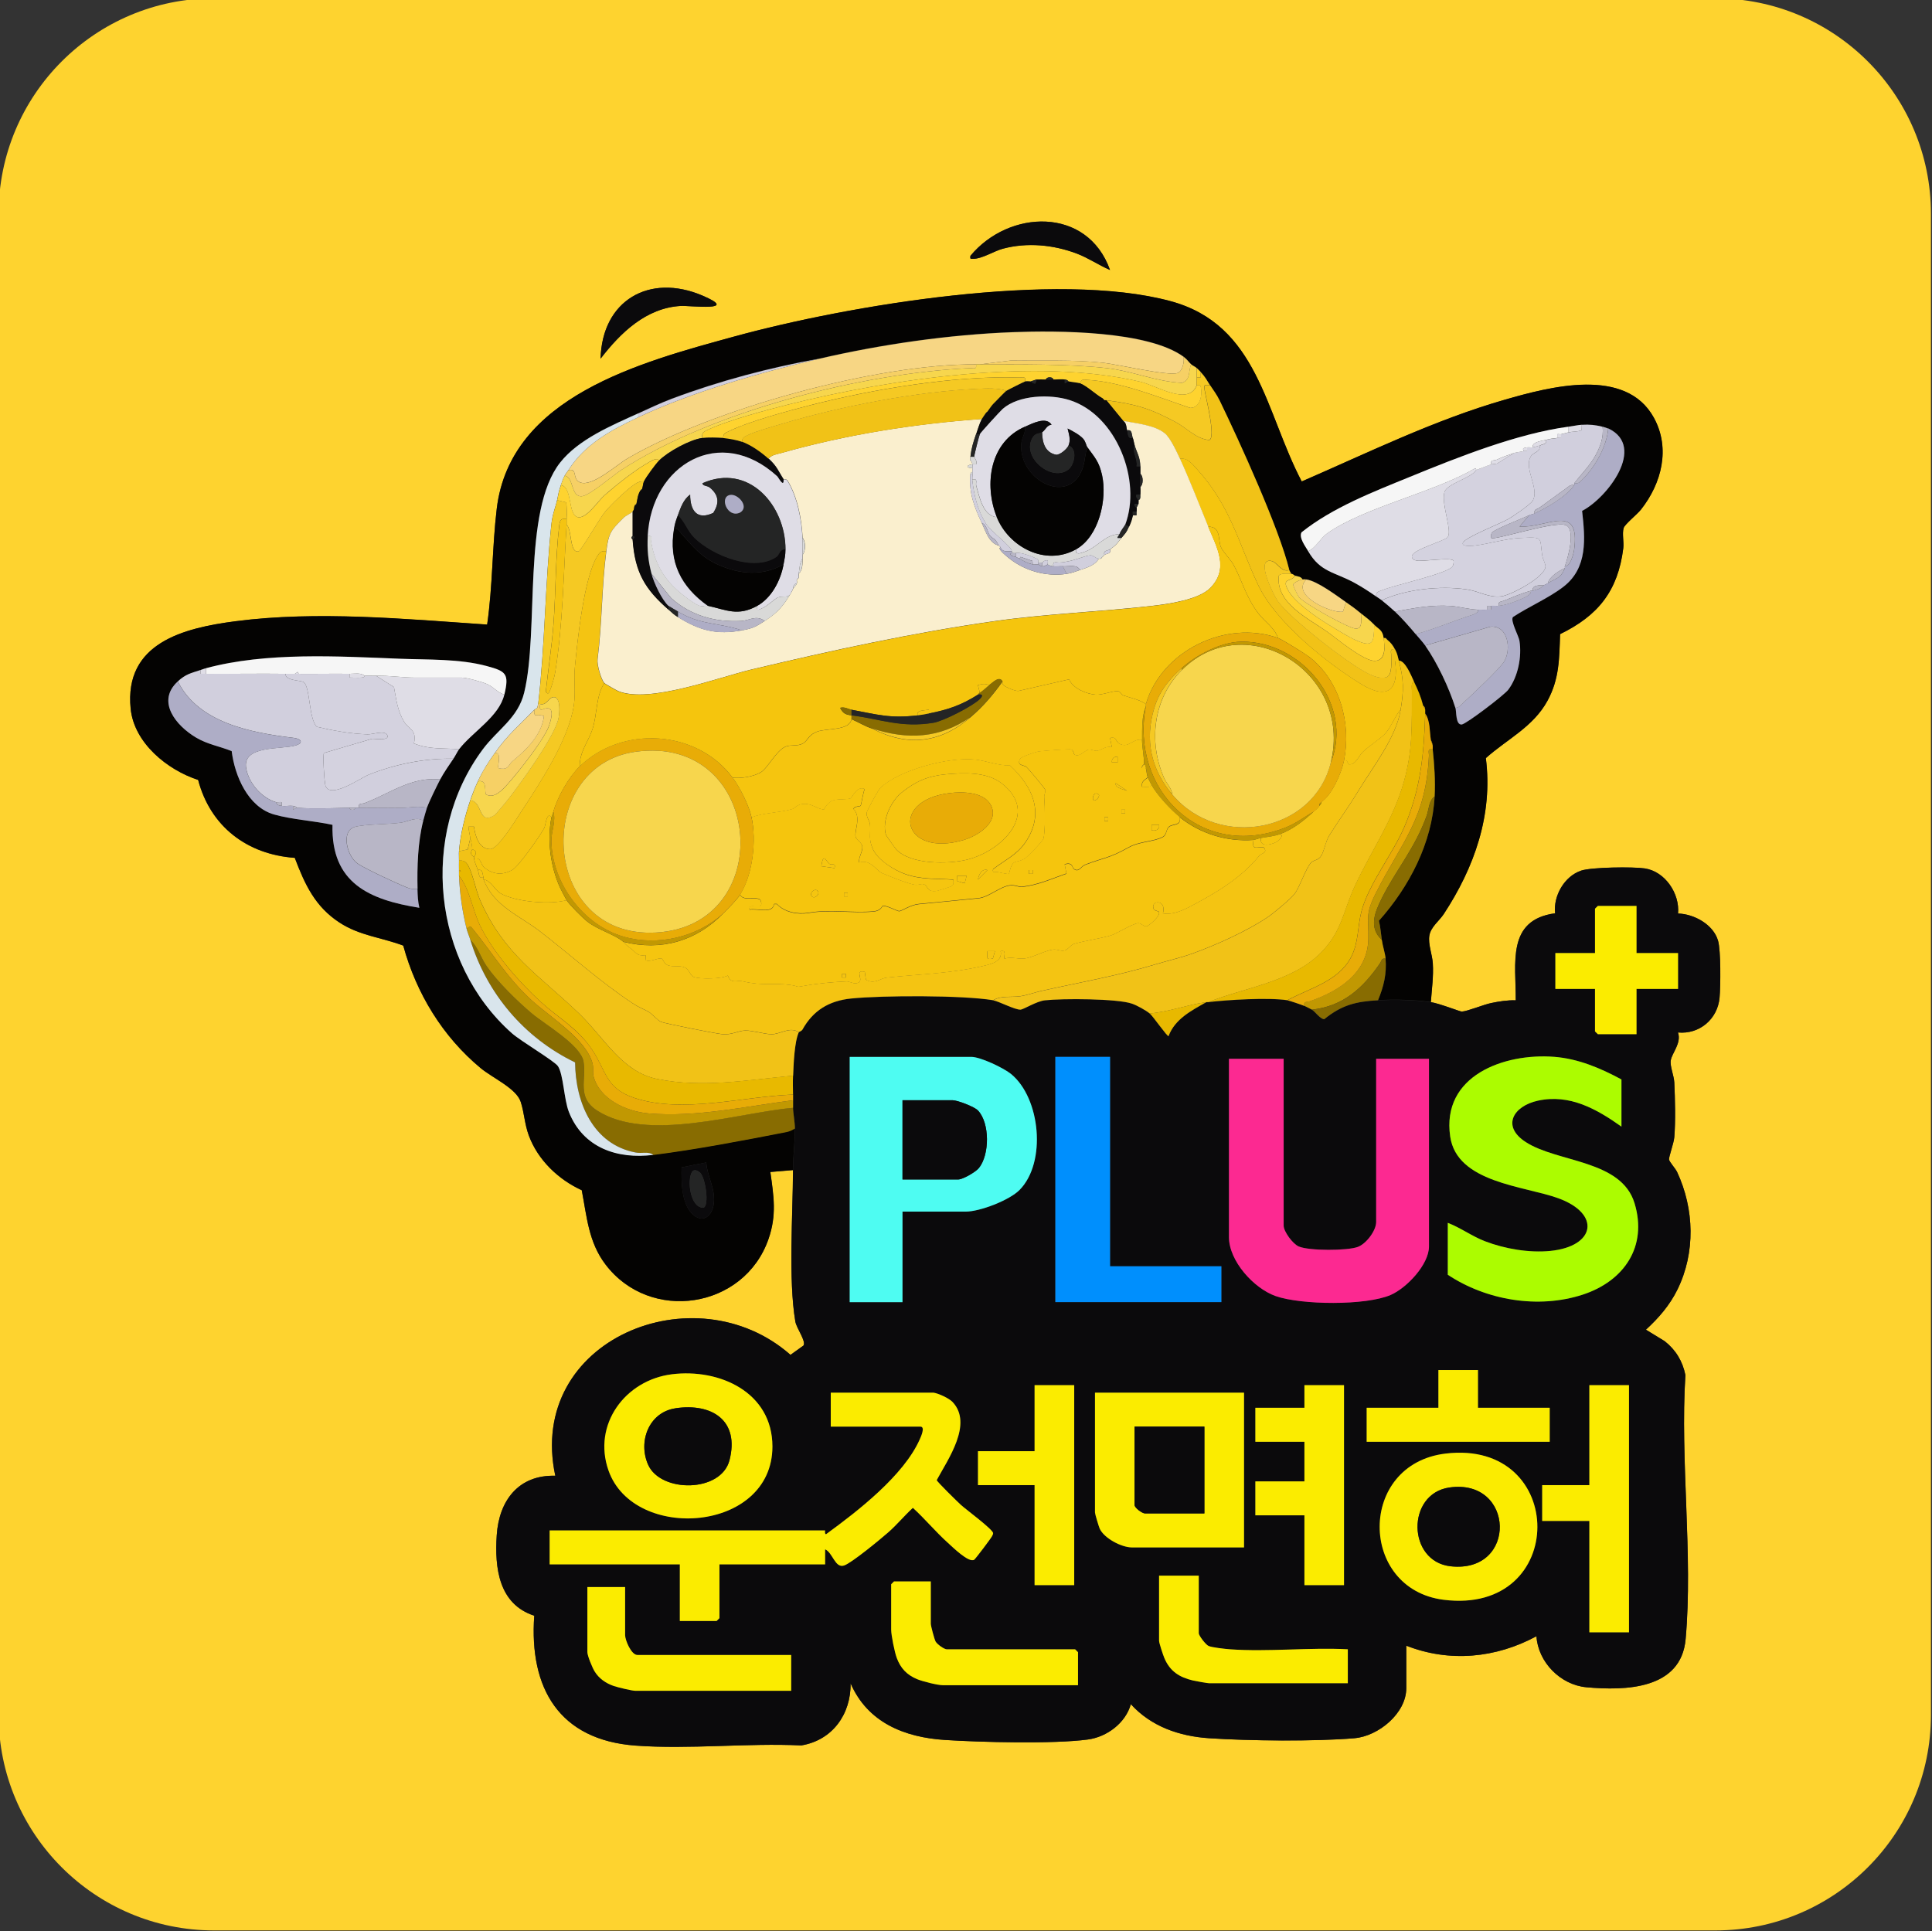 <?xml version="1.0" encoding="UTF-8"?>
<svg id="_레이어_1" data-name="레이어 1" xmlns="http://www.w3.org/2000/svg" viewBox="0 0 346.09 345.96">
  <rect x="0" y="0" width="346.09" height="345.96" fill="#333333" stroke="none"/>
  <defs>
    <style>
      .cls-1 {
        fill: #acfc00;
      }

      .cls-2 {
        fill: #f1c217;
      }

      .cls-3 {
        fill: #dfdde6;
      }

      .cls-4 {
        fill: #fed32f;
      }

      .cls-5 {
        fill: #d9d9d8;
      }

      .cls-6 {
        fill: #d1cfdd;
      }

      .cls-7 {
        fill: #f5c50f;
      }

      .cls-8 {
        fill: #f5c50d;
      }

      .cls-9 {
        fill: #4efcf2;
      }

      .cls-10 {
        fill: #f5c923;
      }

      .cls-11 {
        fill: #f6f6f6;
      }

      .cls-12 {
        fill: #0b0a0c;
      }

      .cls-13 {
        fill: #c19802;
      }

      .cls-14 {
        fill: #040302;
      }

      .cls-15 {
        fill: #d9e5ec;
      }

      .cls-16 {
        fill: #fc2991;
      }

      .cls-17 {
        fill: #faefce;
      }

      .cls-18 {
        fill: #886c01;
      }

      .cls-19 {
        fill: #f4c412;
      }

      .cls-20 {
        fill: #f6d065;
      }

      .cls-21 {
        fill: #f7d64d;
      }

      .cls-22 {
        fill: #b8b6c6;
      }

      .cls-23 {
        fill: #f7d684;
      }

      .cls-24 {
        fill: #008ffd;
      }

      .cls-25 {
        fill: #fbec00;
      }

      .cls-26 {
        fill: #aeadc6;
      }

      .cls-27 {
        fill: #d4d2df;
      }

      .cls-28 {
        fill: #e8ac07;
      }

      .cls-29 {
        fill: #e8b900;
      }

      .cls-30 {
        fill: #242525;
      }
    </style>
  </defs>
  <path class="cls-4" d="M38.35-.3h268.95c21.32,0,38.6,17.28,38.6,38.6v268.95c0,21.32-17.28,38.6-38.6,38.6H38.35c-21.32,0-38.6-17.28-38.6-38.6V38.3C-.25,16.98,17.03-.3,38.35-.3ZM198.85,48.38c-4.07-11.43-18.14-10.87-25.02-2.54-.06.6-.01.52.52.52,1.59,0,3.71-1.38,5.3-1.81,4.36-1.16,9.01-.72,13.21.86,2.1.79,3.95,2.08,5.99,2.96ZM107.58,64.27c3.58-4.65,8.15-9.1,14.37-9.46,1.64-.09,10.78,1.08,3.88-1.86-9.52-4.05-17.98.88-18.24,11.32ZM256.31,179.54c.16-2.31.5-4.61.35-6.94-.1-1.59-.87-3.43-.62-4.97s1.77-2.63,2.58-3.86c5.48-8.34,8.83-17.78,7.54-27.94,3.83-3.41,8.49-5.58,11.04-10.27,2.14-3.92,2.11-7.59,2.26-11.94,6.84-3.33,10.36-7.75,11.32-15.38.14-1.13-.23-2.62.07-3.64.19-.64,2.47-2.49,3.11-3.31,3.69-4.68,5.3-10.96,2.3-16.44-5.04-9.18-18.63-5.55-26.69-3.23-12.58,3.62-24.43,9.46-36.39,14.65-6.56-12.48-7.79-28.06-23.52-32.31-20.35-5.5-57.62.72-78.16,6.35-16.79,4.61-40.11,10.75-42.52,30.84-.81,6.81-.73,13.94-1.72,20.76-14.64-1-30.46-2.5-45.06-.6-9.33,1.21-19.98,3.89-18.8,15.67.62,6.14,6.56,10.96,12.09,12.76,2.19,8.34,8.76,13.35,17.31,13.96,1.8,4.74,3.62,8.72,8.01,11.59,3.61,2.36,7.49,2.65,11.42,4.13,2.35,8.56,7.04,16.29,13.88,21.96,2.12,1.76,6.36,3.61,7.16,6.02.63,1.9.69,3.94,1.44,6,1.62,4.42,5.29,7.92,9.5,9.85.91,4.73,1.21,9.28,4.23,13.27,8,10.58,24.87,7.99,29.22-4.53,1.49-4.31.93-7.64.33-12.01l4.06-.34c-.02,7.96-.85,19.59.42,27.13.2,1.21,1.96,3.51,1.46,4.3l-2.33,1.67c-17.07-15.04-47.35-2.76-42.13,21.66-6.57-.19-10.08,4.43-10.49,10.64-.39,5.87.35,12.36,6.72,14.43-.93,13.02,4.48,22.26,18.14,23.27,9.59.71,20.03-.49,29.7-.03,5.57-.93,8.89-5.57,8.83-11.12,3.05,7,9.62,9.67,16.9,10.14,6.4.41,19.51.74,25.6-.08,3.43-.46,6.76-2.97,7.7-6.33,3.64,4,8.66,5.74,14.01,6.1,7.08.47,19.06.6,26.05,0,4.28-.37,9.28-4.45,9.28-8.97v-7.61c7.76,3.04,16.04,2.24,23.32-1.69.29,4.65,4.3,8.72,8.95,9.14,6.93.63,16.96.43,17.77-8.62,1.35-15.03-1.01-32.07-.04-47.31-.5-2.48-1.73-4.52-3.72-6.08l-3.35-2.05c2.29-2.11,4.26-4.38,5.65-7.2,3.24-6.61,3.03-14.41-.06-21.04-.3-.65-1.39-1.81-1.45-2.24s.85-2.92.94-3.99c.24-2.8.14-6.97,0-9.83-.06-1.24-.81-2.92-.63-3.96.22-1.33,1.96-3.1,1.29-4.99,3.85.37,7.11-2.41,7.45-6.24.19-2.1.25-8.44-.28-10.23-.85-2.88-4.28-4.76-7.16-4.84.34-3.57-2.32-7.53-5.95-8.08-2.09-.31-9.51-.23-11.39.39-3.02,1-5.03,4.54-4.68,7.65-8.74,1.19-7,8.96-7.05,15.59-1.48-.05-2.97.19-4.41.49s-4.27,1.49-5.27,1.53c-.29.01-3.99-1.46-5.54-1.69Z"/>
  <path class="cls-12" d="M256.31,179.54c1.55.22,5.25,1.7,5.54,1.69,1-.04,3.88-1.24,5.27-1.53s2.93-.54,4.41-.49c.05-6.63-1.69-14.41,7.05-15.59-.35-3.11,1.66-6.65,4.68-7.65,1.89-.62,9.3-.71,11.39-.39,3.63.55,6.29,4.51,5.95,8.08,2.88.08,6.31,1.96,7.16,4.84.53,1.79.46,8.13.28,10.23-.34,3.83-3.6,6.61-7.45,6.24.66,1.89-1.07,3.66-1.29,4.99-.18,1.04.57,2.73.63,3.96.14,2.86.24,7.03,0,9.83-.09,1.07-1.02,3.54-.94,3.99s1.15,1.59,1.45,2.24c3.08,6.63,3.3,14.43.06,21.04-1.38,2.82-3.36,5.1-5.65,7.2l3.35,2.05c1.99,1.56,3.22,3.6,3.72,6.08-.97,15.24,1.39,32.28.04,47.31-.81,9.05-10.84,9.25-17.77,8.62-4.65-.43-8.65-4.49-8.95-9.14-7.28,3.93-15.56,4.73-23.32,1.69v7.61c0,4.52-5,8.6-9.28,8.97-7,.6-18.97.48-26.05,0-5.35-.36-10.37-2.1-14.01-6.1-.94,3.37-4.27,5.87-7.7,6.33-6.09.83-19.2.5-25.6.08-7.29-.47-13.86-3.14-16.9-10.14.06,5.55-3.26,10.19-8.83,11.12-9.68-.46-20.11.74-29.7.03-13.66-1.01-19.07-10.25-18.14-23.27-6.37-2.08-7.11-8.56-6.72-14.43.41-6.21,3.92-10.83,10.49-10.64-5.22-24.42,25.07-36.7,42.13-21.66l2.33-1.67c.51-.79-1.25-3.09-1.46-4.3-1.27-7.54-.44-19.17-.42-27.13,0-2.36.37-4.96.34-7.44-.01-1.28-.33-2.83-.34-3.72,0-.45,0-.9,0-1.35,0-.34,0-.68,0-1.01-.02-1.12-.05-2.27,0-3.38.08-1.97.23-6.04,1.01-7.77.03-.06.52-.21.68-.49,1.88-3.39,4.73-5.14,8.66-5.55,5.65-.59,20.01-.61,25.48.3,1.05.18,3.91,1.72,4.91,1.67.58-.03,2.84-1.5,4.38-1.67,3.05-.34,12.99-.32,15.62.61.86.31,2.44,1.18,3.15,1.75.57.47,3.16,4.2,3.38,4.06,1.15-3.08,4.1-4.56,6.76-6.08.11-.02.23.01.34,0,3.58-.42,10.74-.85,14.2-.34.32.05,2.64.83,3.04,1.01.28.13,1.1.53,1.35.68.5.29,1.49,1.7,2.2,1.7,3.13-2.55,5.68-3.18,9.63-3.39,2.97-.16,6.44-.1,9.46.34ZM293.16,162.3h-6.93l-.51.51v7.94h-7.1v6.42h7.1v7.61l.51.51h6.93v-8.11h7.44v-6.42h-7.44v-8.45ZM161.67,217.06h11.32c2.54,0,7.82-2.02,9.65-3.88,4.87-4.93,3.75-16.49-1.54-20.79-1.33-1.08-5.47-3.05-7.09-3.05h-21.8v43.94h9.46v-16.23ZM198.85,189.34h-9.8v43.94h29.75v-6.42h-19.94v-37.52ZM290.46,193.39c-3.73-2.01-7.71-3.71-12.01-4.05-9.02-.71-20.25,3.37-18.67,14.27,1.21,8.3,13.2,8.83,19.36,11.06,7.71,2.8,6.64,8.63-1.41,9.44-3.8.38-8.17-.37-11.71-1.73-2.31-.88-4.37-2.42-6.67-3.3v9.3c6.9,4.58,16.22,6.16,24.18,3.56,7.36-2.4,11.66-8.57,9.27-16.39s-13.76-7.24-19.48-10.94c-4.4-2.84-2.23-6.46,2.18-7.42,5.68-1.24,10.48,1.47,14.96,4.65v-8.45ZM229.95,189.68h-9.8v31.94c0,4.3,4.45,9.2,8.36,10.57,4.57,1.61,16.16,1.73,20.61-.2,2.87-1.24,6.86-5.45,6.86-8.68v-33.63h-9.46v29.24c0,1.56-1.78,3.92-3.3,4.47-1.91.7-8.71.71-10.56-.08-1.08-.46-2.71-2.69-2.71-3.72v-29.92ZM264.76,245.45h-7.1v6.76h-12.85v6.08h32.79v-6.08h-12.85v-6.76ZM120.34,246.21c-8.35,1.05-14.25,9-11.34,17.25,4.54,12.88,29.38,11.1,29.36-4.32,0-9.71-9.46-14-18.03-12.93ZM192.43,248.16h-7.1v11.83h-10.14v6.08h10.14v17.92h7.1v-35.83ZM240.76,248.16h-7.1v4.06h-8.79v6.08h8.79v7.1h-8.79v6.08h8.79v12.51h7.1v-35.83ZM291.81,248.16h-7.1v17.92h-8.45v6.42h8.45v19.94h7.1v-44.28ZM167.24,249.51h-18.42v6.08h16.06c.93,0,.06,1.86-.11,2.26-2.87,6.51-11.16,12.91-16.8,17.02-.29-.06-.13-.68-.16-.68h-49.35v6.08h23.32v10.14h6.59l.51-.51v-9.63h18.93v-2.7c1.38.61,1.77,3.43,3.39,2.9,1.35-.44,6.57-4.76,7.93-5.95,1.55-1.36,2.88-2.99,4.4-4.38,2.17,1.98,4.07,4.29,6.25,6.25.85.76,3.78,3.67,4.73,3.05.22-.14,3.1-3.95,3.22-4.26.06-.16.18-.31.17-.5,0-.66-4.85-4.23-5.76-5.06-.59-.54-4.28-4.14-4.34-4.45,2-3.72,6.53-10.07,2.84-13.99-.64-.68-2.51-1.55-3.4-1.67ZM222.85,249.51h-26.7v21.46c0,.25.67,2.49.84,2.88.79,1.76,3.95,3.38,5.75,3.38h20.11v-27.72ZM258.94,260.42c-15.77,1.9-15.56,24.25-.35,26.19,22.43,2.85,22.27-28.83.35-26.19ZM214.74,282.3h-7.1v11.66c0,.4.72,2.57.95,3.11,1,2.36,2.67,3.43,5.12,4.01.44.1,2.61.49,2.89.49h24.85v-6.08c-6.9-.36-14.28.49-21.12,0-.84-.06-3.16-.32-3.81-.59-.54-.23-1.77-1.88-1.77-2.28v-10.31ZM166.74,283.31h-6.59l-.51.51v8.11c0,1.02.61,4.03,1,5.09.69,1.86,1.82,3.03,3.64,3.8,1,.42,3.68,1.09,4.66,1.09h24.17v-5.92l-.51-.51h-22.99c-.47,0-1.7-.88-2-1.38-.23-.39-.87-2.83-.87-3.19v-7.61ZM111.98,284.33h-6.76v11.66c0,.65.89,2.79,1.29,3.44.79,1.28,2.03,2.15,3.45,2.63.73.24,3.26.86,3.88.86h27.89v-6.42h-27.55c-1.09,0-2.2-2.66-2.2-3.55v-8.62Z"/>
  <path class="cls-14" d="M142.06,209.62l-4.06.34c.61,4.37,1.17,7.7-.33,12.01-4.35,12.52-21.21,15.11-29.22,4.53-3.02-3.99-3.32-8.53-4.23-13.27-4.21-1.93-7.88-5.43-9.5-9.85-.75-2.06-.81-4.09-1.44-6-.8-2.41-5.04-4.26-7.16-6.02-6.83-5.67-11.53-13.39-13.88-21.96-3.93-1.48-7.81-1.77-11.42-4.13-4.4-2.87-6.21-6.85-8.01-11.59-8.55-.61-15.12-5.62-17.31-13.96-5.53-1.8-11.47-6.61-12.09-12.76-1.18-11.78,9.47-14.46,18.8-15.67,14.6-1.9,30.42-.4,45.06.6.99-6.82.9-13.95,1.72-20.76,2.4-20.09,25.72-26.23,42.52-30.84,20.54-5.64,57.81-11.85,78.16-6.35,15.73,4.25,16.96,19.84,23.52,32.31,11.95-5.19,23.81-11.03,36.39-14.65,8.06-2.32,21.65-5.94,26.69,3.23,3.01,5.48,1.4,11.75-2.3,16.44-.64.82-2.92,2.66-3.11,3.31-.31,1.02.07,2.51-.07,3.64-.96,7.63-4.48,12.05-11.32,15.38-.15,4.35-.12,8.03-2.26,11.94-2.56,4.69-7.21,6.85-11.04,10.27,1.29,10.16-2.06,19.59-7.54,27.94-.81,1.23-2.33,2.31-2.58,3.86s.52,3.38.62,4.97c.15,2.33-.19,4.63-.35,6.94-3.02-.43-6.5-.5-9.46-.34,1.03-2.48,1.58-4.71,1.35-7.44-.08-1.02-.52-2.26-.68-3.38s-.24-2.29-.51-3.42c5.45-6.12,9.54-13.94,9.97-22.27.15-2.86-.05-5.66-.34-8.45-.02-.22.03-.46,0-.68-.08-.62-.33-.96-.34-1.01-.25-1.47-.08-3.35-1.01-4.73v-.68c-.04-.58-.33-.64-.34-.68-.45-1.73-.93-2.81-1.69-4.39-.49-1.01-1.52-3.69-2.7-3.72-.25-.9-.2-1.08-.68-2.03-.35-.69-.74-1.2-1.35-1.69-.12-.09-.2-.26-.34-.34h-.34c-.21-1.49-.9-1.54-1.69-2.37-.94-.98-1.41-1.24-2.37-2.03-1.05-.87-1.62-1.27-2.7-2.03-1.69-1.18-5.14-3.79-7.1-4.06-.19-.03-.49-.03-.68,0-.3-.55-.84-.53-1.35-.68-.13-.04-.31-.3-.68-.34-.08-.23-.29-.46-.34-.68-1.79-7.42-8.91-23-12.45-30.31-.59-1.21-1.11-1.83-1.75-2.81s-.79-1.4-1.69-2.37c-.23-.25-.43-.44-.68-.68-.26-.25-.73-.43-1.01-.68-.45-.4-.66-.85-1.35-1.35-6.42-4.69-22.64-4.72-30.61-4.41-11.47.44-23.47,2.17-34.63,4.75-8.92,1.59-17.97,4-26.45,7.18-2.07.78-4.03,1.73-6,2.62-4.76,2.16-10.7,4.63-14,8.82-6.83,8.67-3.72,30.08-6.44,41.22-1.11,4.56-4.79,6.62-7.42,10.16-11.38,15.31-9.01,38.24,5.21,50.85,1.62,1.44,7.69,5.01,8.27,5.92.98,1.54,1.06,5.92,1.95,8.19,2.54,6.44,8.69,8.5,15.13,7.69,7.53-.95,16.29-2.62,23.8-4.09.59-.12,1.05-.35,1.55-.64.03,2.48-.33,5.08-.34,7.44ZM280.99,76.44c-9.16,1.22-19.81,5.46-28.38,8.97-6.61,2.71-13.91,5.52-19.47,9.96-.52.97.74,2.57,1.2,3.38,2.18,3.79,4.74,3.7,8.34,5.69,1.27.7,2.65,1.58,3.83,2.42.33.23.7.43,1.01.68.72.56,1.7,1.41,2.37,2.03,1.17,1.09,2.68,2.8,3.72,4.06.55.66,1.2,1.33,1.69,2.03,2.13,3.04,4.3,7.62,5.41,11.16.2.65.02,3.12,1.13,3.01.81-.08,7.61-5.26,8.33-6.22,1.76-2.33,2.46-5.91,2.01-8.77-.14-.89-1.64-3.53-1.18-4.25,2.78-1.84,6.5-3.45,9.09-5.46,4.34-3.38,3.87-8.61,3.31-13.57,4.44-2.27,11.61-11.47,4.69-14.77-.17-.08-.81-.29-1.01-.34-1.39-.32-2.25-.41-3.72-.34-.59.03-1.66.24-2.37.34ZM36.93,119.7c-.36.1-.67.23-1.01.34-1.77.58-2.64.73-4.06,2.03-3.93,3.61-.28,7.97,3.28,10.07,2.08,1.23,4.19,1.54,6.37,2.42.55,4.42,2.9,10,7.58,11.35,3.17.91,7.2,1.14,10.48,1.86-.27,10.4,6.57,13.42,15.56,14.86-.26-1.15-.31-2.2-.34-3.38-.09-3.91.05-8.37,1.01-12.17.11-.41.55-2,.68-2.37.37-1.07,1.78-3.95,2.37-5.07s1.61-2.61,2.37-3.72c.34-.49.78-1.39,1.01-1.69,2.44-3.16,7.18-5.84,8.11-9.8.88-3.72.35-4.18-3.16-5.12-4.93-1.33-10.52-1.1-15.6-1.31-11.03-.44-23.91-1.21-34.65,1.69ZM126.51,208.27l-4.41.87c-.05,2.51-.04,6.36,1.86,8.28s3.66.45,3.92-1.87c.29-2.63-1.21-4.79-1.36-7.28Z"/>
  <path class="cls-12" d="M198.85,48.38c-2.05-.88-3.89-2.17-5.99-2.96-4.19-1.57-8.84-2.02-13.21-.86-1.59.42-3.71,1.81-5.3,1.81-.53,0-.58.07-.52-.52,6.88-8.33,20.95-8.89,25.02,2.54Z"/>
  <path class="cls-12" d="M107.58,64.27c.26-10.44,8.73-15.37,18.24-11.32,6.9,2.94-2.24,1.77-3.88,1.86-6.21.36-10.79,4.81-14.37,9.46Z"/>
  <path class="cls-19" d="M250.91,127.14c-.85,5.09-5,10.25-7.72,14.76-1.68,2.78-3.46,5.19-5.07,7.77-.71,1.14-.92,3.01-1.58,3.83-.53.65-1.23.57-1.67,1.03-1.01,1.08-2.05,4.44-2.99,5.63-.74.94-3.73,3.42-4.8,4.15-3.63,2.45-9.23,4.99-13.44,6.5-2.2.79-4.68,1.35-6.58,1.93-6.87,2.08-13.55,3.23-20.52,4.78-1.25.28-2.38.73-3.78.95-1.57.24-3.32-.17-4.86.72-5.47-.91-19.83-.88-25.48-.3-3.93.41-6.78,2.16-8.66,5.55-.16.28-.65.43-.68.49-1.54-1.1-3.32.37-4.89.35-1.31-.02-3.41-.7-4.72-.66s-2.35.81-4.09.65c-1.15-.1-10.2-1.9-10.98-2.21-.52-.21-1.77-1.54-2.13-1.75-.98-.57-1.58-.68-2.98-1.6-5.69-3.75-11.15-8.68-16.55-12.85-3.7-2.86-8.28-4.51-10.13-9.31,1.39.22,2,1.91,3.07,2.51,2.68,1.51,8.8,2.06,11.81,1.21.62.92,2.83,3.14,3.75,3.86,1.88,1.47,4.95,2.32,6.39,3.58.37.32.4.53,1.34,1.19s1.09,1.47,2.7,1.21l.04.94c.86.32,2.07-.48,2.79-.33.29.06.4.96,1.22,1.23.96.31,2.03-.05,2.99.39.79.36.92,1.49,1.66,1.72,1.12.35,4.89.34,6.01-.3.58,1.61,1.56.79,2.71,1.05,3.73.86,5.34.21,8.48.64,1.9.26.6.5,2.78.11s5.1-.65,7.31-.74c.49-.02,1.09.4,1.72.33,1.82-.22-.64-2.52,1.53-2.05l.2,1.4c1.5.92,2.59-.24,3.71-.36,6.05-.66,11.44-.71,17.47-2.13,1.41-.33,3.33-.83,2.96-2.62,1.07-.22.6.67.68,1.36,1.22-.42,2.3.09,3.5-.03,1.56-.15,3.58-1.38,5.2-1.61.77-.11,1.38.37,2.12.15.63-.19,1.03-.98,1.59-1.15,1.88-.57,4.69-.96,6.6-1.51,1.07-.31,3.7-2.01,4.88-2.21.57-.09,1.06.65,1.58.56.35-.06,2.61-1.91,2.19-2.61-.07-.13-.82-.17-.95-.56-.52-1.58,2.37-1.71,1.68.86,1.83.28,3.59-.55,5.19-1.4,4.37-2.32,8.77-4.9,12.05-8.92.41-.5,1.61-.49.82-1.52-1.37-.17-2.11.69-1.84-1.35.42-.03.91-.27,1.35-.34-.39,1.91,2.28,1.14,3.07.53.27-.2,1.06-1,.31-1.21,2.26-.79,4.35-2.45,6.08-4.06.43-.4.6-.44,1.01-1.01.15-.22.36-.36.34-.68,1.86-1.26,3.58-5.09,4.06-7.44.69-.27.67.67.86.69,1.24.14,1.75-1.5,2.51-2.23,1.14-1.1,3.15-2.34,4.08-3.36s1.72-3.12,2.7-4.23Z"/>
  <path class="cls-16" d="M229.95,189.68v29.92c0,1.03,1.62,3.26,2.71,3.72,1.85.79,8.65.78,10.56.08,1.52-.55,3.3-2.92,3.3-4.47v-29.24h9.46v33.63c0,3.23-4,7.44-6.86,8.68-4.45,1.93-16.03,1.81-20.61.2-3.9-1.38-8.36-6.27-8.36-10.57v-31.94h9.8Z"/>
  <path class="cls-1" d="M290.46,193.39v8.45c-4.47-3.17-9.28-5.88-14.96-4.65-4.41.96-6.58,4.58-2.18,7.42,5.72,3.7,17.1,3.15,19.48,10.94s-1.9,13.98-9.27,16.39c-7.96,2.6-17.28,1.02-24.18-3.56v-9.3c2.3.88,4.36,2.42,6.67,3.3,3.54,1.36,7.91,2.11,11.71,1.73,8.05-.81,9.11-6.64,1.41-9.44-6.16-2.23-18.16-2.76-19.36-11.06-1.59-10.9,9.65-14.98,18.67-14.27,4.3.34,8.28,2.04,12.01,4.05Z"/>
  <path class="cls-9" d="M161.67,217.06v16.23h-9.46v-43.94h21.8c1.62,0,5.76,1.97,7.09,3.05,5.29,4.3,6.41,15.86,1.54,20.79-1.83,1.85-7.11,3.88-9.65,3.88h-11.32ZM161.67,211.31h9.97c.83,0,3.13-1.33,3.71-2.04,1.95-2.4,1.97-8.04-.15-10.31-.65-.69-3.72-1.85-4.57-1.85h-8.96v14.2Z"/>
  <path class="cls-25" d="M167.24,249.51c.89.13,2.76,1,3.4,1.67,3.69,3.92-.84,10.28-2.84,13.99.06.31,3.75,3.91,4.34,4.45.91.83,5.76,4.4,5.76,5.06.01.19-.11.33-.17.5-.12.31-2.99,4.11-3.22,4.26-.96.61-3.89-2.29-4.73-3.05-2.18-1.96-4.08-4.27-6.25-6.25-1.52,1.39-2.85,3.02-4.4,4.38-1.36,1.19-6.57,5.51-7.93,5.95-1.62.53-2.01-2.29-3.39-2.9v2.7h-18.93v9.63l-.51.51h-6.59v-10.14h-23.32v-6.08h49.35s-.13.62.16.68c5.64-4.11,13.93-10.51,16.8-17.02.18-.4,1.04-2.26.11-2.26h-16.06v-6.08h18.42Z"/>
  <path class="cls-2" d="M216.76,69c.64.99,1.16,1.6,1.75,2.81,3.54,7.32,10.65,22.89,12.45,30.31-1.51.45-2.11-1.46-3.28-1.64-2.81-.44.44,6,1.11,7.03,1.99,3.08,12.84,11.49,16.27,13.14,1.02.49,2.11.95,3.26.69,1.21-.41.86-2.85.9-3.85.03-.65-.35-1.35.68-1.17.48.95.43,1.13.68,2.03,1.18.03,2.22,2.71,2.7,3.72-.56.35-.34,1.28-.34,1.85-.06,5.96.21,10.28-1.44,16.14-1.96,6.95-5.82,12.31-8.76,18.62-2.13,4.56-2.28,8.05-6.01,11.91-5.15,5.33-13.72,6.32-20.29,8.95-.11.01-.23-.02-.34,0-3.44.47-6.67,1.74-10.14,2.03-.7-.58-2.29-1.45-3.15-1.75-2.63-.94-12.56-.95-15.62-.61-1.54.17-3.8,1.64-4.38,1.67-1,.05-3.86-1.49-4.91-1.67,1.54-.89,3.28-.47,4.86-.72,1.4-.22,2.53-.67,3.78-.95,6.97-1.55,13.65-2.7,20.52-4.78,1.91-.58,4.38-1.14,6.58-1.93,4.21-1.51,9.82-4.05,13.44-6.5,1.08-.73,4.06-3.21,4.8-4.15.95-1.2,1.99-4.55,2.99-5.63.44-.47,1.14-.38,1.67-1.03.66-.82.86-2.7,1.58-3.83,1.61-2.58,3.39-5,5.07-7.77,2.73-4.5,6.87-9.67,7.72-14.76.57-3.39.58-5.5-.34-8.79-.22,0-.45,0-.67,0,.76,5.29-1.33,7.1-6.06,4.2-6.23-3.81-15.33-11.13-18.44-17.73-3.62-7.68-4.9-14.07-10.98-20.79-.78-.86-1.7-2.09-3.05-1.85-.57-1.23-1.73-3.75-2.72-4.55-1.83-1.48-5.17-1.8-7.42-2.21l-3.04-3.72c5.23.68,7.78,1.42,12.47,3.93,1.98,1.06,3.6,2.97,5.93,3.19,1.35-.21-.66-7.93-.79-9.01s.08-.81.99-.81Z"/>
  <polygon class="cls-24" points="198.85 189.34 198.85 226.86 218.79 226.86 218.79 233.28 189.05 233.28 189.05 189.34 198.85 189.34"/>
  <path class="cls-25" d="M222.85,249.51v27.72h-20.11c-1.8,0-4.96-1.62-5.75-3.38-.17-.39-.84-2.62-.84-2.88v-21.46h26.7ZM215.75,255.59h-12.51v14.03c0,.53,1.37,1.52,1.86,1.52h10.65v-15.55Z"/>
  <path class="cls-2" d="M84.59,152.16c0,.14-.66.84.34,1.35,0,.11,0,.23,0,.34.02.46.48,1.5.68,2.03.25.65.07,1.56,1.01,1.35.04.1-.04.24,0,.34,1.85,4.8,6.43,6.45,10.13,9.31,5.4,4.17,10.85,9.09,16.55,12.85,1.39.92,2,1.03,2.98,1.6.36.21,1.61,1.54,2.13,1.75.77.31,9.83,2.11,10.98,2.21,1.74.15,2.79-.61,4.09-.65s3.41.64,4.72.66c1.57.02,3.35-1.45,4.89-.35-.79,1.73-.93,5.81-1.01,7.77-8.09.76-16.33,2.26-24.41.58-6.33-1.32-9.44-7.42-13.95-11.74-7.24-6.94-13.51-10.6-17.77-20.43-.7-1.63-1.33-4.94-2.2-6.25-.39-.59-.82-.75-1.51-.69.02-.56-.05-1.13,0-1.69l1.54-.32.49-2.05c.14.77.29,1.05.34,2.03Z"/>
  <path class="cls-25" d="M120.34,246.21c8.57-1.07,18.02,3.22,18.03,12.93.01,15.42-24.82,17.2-29.36,4.32-2.91-8.25,2.99-16.2,11.34-17.25ZM121.02,252.3c-4.78.7-6.77,5.97-4.9,10.13,2.26,5.04,13.05,5,14.56-.82,1.84-7.11-3.13-10.28-9.65-9.32Z"/>
  <path class="cls-25" d="M258.94,260.42c21.92-2.65,22.09,29.03-.35,26.19-15.21-1.93-15.42-24.28.35-26.19ZM259.61,266.5c-7.69,1.13-7.54,13.25.25,14.11,12.04,1.32,11.52-15.83-.25-14.11Z"/>
  <polygon class="cls-25" points="291.81 248.16 291.81 292.44 284.71 292.44 284.71 272.49 276.26 272.49 276.26 266.07 284.71 266.07 284.71 248.16 291.81 248.16"/>
  <polygon class="cls-25" points="240.76 248.16 240.76 283.99 233.67 283.99 233.67 271.48 224.88 271.48 224.88 265.4 233.67 265.4 233.67 258.3 224.88 258.3 224.88 252.21 233.67 252.21 233.67 248.16 240.76 248.16"/>
  <polygon class="cls-25" points="192.43 248.16 192.43 283.99 185.33 283.99 185.33 266.07 175.19 266.07 175.19 259.99 185.33 259.99 185.33 248.16 192.43 248.16"/>
  <path class="cls-25" d="M111.98,284.33v8.62c0,.89,1.1,3.55,2.2,3.55h27.55v6.42h-27.89c-.61,0-3.15-.61-3.88-.86-1.42-.48-2.67-1.34-3.45-2.63-.4-.65-1.29-2.8-1.29-3.44v-11.66h6.76Z"/>
  <path class="cls-25" d="M214.74,282.3v10.31c0,.4,1.24,2.06,1.77,2.28.64.27,2.97.53,3.81.59,6.84.49,14.23-.36,21.12,0v6.08h-24.85c-.28,0-2.45-.38-2.89-.49-2.45-.58-4.12-1.65-5.12-4.01-.23-.54-.95-2.7-.95-3.11v-11.66h7.1Z"/>
  <path class="cls-25" d="M166.74,283.31v7.61c0,.36.64,2.8.87,3.19.3.5,1.53,1.38,2,1.38h22.99l.51.51v5.92h-24.17c-.98,0-3.65-.67-4.66-1.09-1.83-.76-2.95-1.94-3.64-3.8-.39-1.05-1-4.06-1-5.09v-8.11l.51-.51h6.59Z"/>
  <polygon class="cls-25" points="293.16 162.3 293.16 170.75 300.6 170.75 300.6 177.17 293.16 177.17 293.16 185.28 286.23 185.28 285.72 184.78 285.72 177.17 278.62 177.17 278.62 170.75 285.72 170.75 285.72 162.8 286.23 162.3 293.16 162.3"/>
  <polygon class="cls-25" points="264.76 245.45 264.76 252.21 277.61 252.21 277.61 258.3 244.82 258.3 244.82 252.21 257.67 252.21 257.67 245.45 264.76 245.45"/>
  <path class="cls-29" d="M142.06,192.72c-.05,1.11-.02,2.26,0,3.38-8.89.31-19.79,3.49-28.47.58-5.15-1.72-4.95-4.81-7.56-8.67s-5.86-5.52-9.11-8.47c-3.92-3.56-8.64-8.97-10.94-13.74-1.37-2.86-1.81-6.46-3.76-8.92-.01-.22,0-.45,0-.68l.33-.17-.33-.17c0-.56-.02-1.13,0-1.69.69-.06,1.11.1,1.51.69.87,1.31,1.5,4.62,2.2,6.25,4.26,9.83,10.53,13.49,17.77,20.43,4.51,4.33,7.62,10.42,13.95,11.74,8.07,1.68,16.31.18,24.41-.58Z"/>
  <path class="cls-18" d="M142.06,198.47c0,.88.32,2.44.34,3.72-.5.3-.96.53-1.55.64-7.51,1.47-16.27,3.14-23.8,4.09-.83-.66-2.08-.22-3.13-.42-7.72-1.44-10.83-9.02-10.89-16.15-9.11-4.41-15.79-12.32-18.77-21.97,1.37,1.3,1.82,3.14,2.9,4.7,1.95,2.83,5.45,6.24,8.09,8.47,2.36,1.99,8.77,5.66,9.27,8.65.55,3.27-1.25,6.36,2.41,8.74,8.93,5.79,25.17.41,35.13-.48Z"/>
  <path class="cls-29" d="M254.96,126.46l.34.68v.68c-.22,7.27-.81,13.58-3.77,20.4-2.09,4.82-6.35,10.16-7.64,15.01-.74,2.78-.48,5.58-1.88,8.26-2.27,4.34-7.42,5.54-11.4,7.7-3.45-.51-10.62-.08-14.2.34,6.58-2.63,15.14-3.62,20.29-8.95,3.73-3.85,3.88-7.35,6.01-11.91,2.95-6.31,6.8-11.67,8.76-18.62,1.65-5.85,1.38-10.18,1.44-16.14,0-.57-.22-1.5.34-1.85.76,1.58,1.24,2.66,1.69,4.39Z"/>
  <path class="cls-13" d="M83.58,166.35c.7-.4.6-.56,1.12.08,3.65,4.49,6.13,8.74,10.54,12.78,3.22,2.95,9.86,7.04,10.92,11.39.17.72-.02,1.49.16,2.21,1.06,4.15,5.97,6.33,9.9,6.67,8.6.72,17.38-1.28,25.85-2.36,0,.45,0,.9,0,1.35-9.95.89-26.19,6.27-35.13.48-3.67-2.38-1.87-5.47-2.41-8.74-.5-2.99-6.91-6.66-9.27-8.65-2.64-2.23-6.14-5.64-8.09-8.47-1.08-1.56-1.54-3.4-2.9-4.7-.21-.68-.49-1.28-.68-2.03Z"/>
  <path class="cls-28" d="M82.23,156.89c1.95,2.46,2.39,6.06,3.76,8.92,2.3,4.77,7.01,10.18,10.94,13.74,3.24,2.95,6.55,4.69,9.11,8.47s2.41,6.95,7.56,8.67c8.68,2.9,19.58-.27,28.47-.58,0,.34,0,.68,0,1.01-8.47,1.08-17.25,3.08-25.85,2.36-3.93-.33-8.84-2.51-9.9-6.67-.18-.72.02-1.49-.16-2.21-1.05-4.36-7.7-8.45-10.92-11.39-4.41-4.04-6.88-8.28-10.54-12.78-.52-.64-.41-.47-1.12-.08-.78-3.16-1.2-6.22-1.35-9.46Z"/>
  <path class="cls-13" d="M256.65,134.24c.29,2.79.49,5.59.34,8.45-1.03.7-1.02,2.32-1.43,3.47-2.15,5.95-5.49,9.64-8.09,14.89-1.22,2.47-2.3,5.14.06,7.33.15,1.12.59,2.36.68,3.38-.75-.17-.72.41-1.01.83-3.02,4.41-6.6,7.7-12.18,8.29-.25-.14-1.07-.55-1.35-.68-.2-.91.46-.65,1-.84,5.21-1.83,10.35-5.05,10.46-11.2.07-3.77-.59-4.35,1.32-8.14,4.65-9.22,9-13.23,9.53-24.63.03-.65-.35-1.35.68-1.17Z"/>
  <path class="cls-28" d="M256.31,132.55l.34,1.01c.03.22-.02.46,0,.68-1.03-.19-.65.52-.68,1.17-.53,11.39-4.88,15.4-9.53,24.63-1.91,3.8-1.25,4.37-1.32,8.14-.11,6.15-5.24,9.37-10.46,11.2-.54.19-1.2-.07-1,.84-.4-.18-2.73-.97-3.04-1.01,3.98-2.16,9.13-3.37,11.4-7.7,1.4-2.68,1.14-5.48,1.88-8.26,1.29-4.85,5.55-10.19,7.64-15.01,2.95-6.82,3.55-13.13,3.77-20.4.93,1.38.76,3.26,1.01,4.73Z"/>
  <path class="cls-18" d="M248.2,171.76c.22,2.72-.33,4.96-1.35,7.44-3.96.22-6.51.85-9.63,3.39-.71,0-1.69-1.42-2.2-1.7,5.57-.59,9.16-3.89,12.18-8.29.29-.42.26-1,1.01-.83Z"/>
  <path class="cls-29" d="M216.09,179.54c-2.67,1.52-5.61,3-6.76,6.08-.22.15-2.8-3.59-3.38-4.06,3.47-.29,6.7-1.56,10.14-2.03Z"/>
  <path class="cls-23" d="M146.79,64.27c11.17-2.58,23.16-4.31,34.63-4.75,7.97-.31,24.19-.27,30.61,4.41.13.88-.17,2.47-1.01,2.87-1.43.68-10.97-1.56-13.4-1.81-5.48-.58-11.02-.31-16.53-.4l-5.56.69c-.23,0-.45,0-.68,0-17.54-.15-47.23,7.96-62.42,16.84-2.02,1.18-6.42,5.23-8.55,4.28-1.46-.65-.32-2.52-2.04-2.19,2.94-4.65,7.61-7.15,12.51-9.46,9.67-4.56,22.01-8.07,32.45-10.48Z"/>
  <path class="cls-6" d="M35.92,120.04v.67c.34.02.68,0,1.01,0,4.68.03,9.53-.06,14.2,0-.02,1.22,2.44,1.15,3.14,1.43,1.35.53.98,6.65,2.49,8.07,2.87.68,6.12,1.26,9.07,1.35.99.03,3.1-.79,3.55.15.52,1.09-2.47.6-2.72.65l-8.62,2.54c-.26.37.06,4.86.2,5.59.55,3.01,6.32-1.1,7.77-1.68,4.74-1.9,10.11-2.98,15.21-2.88-.76,1.11-1.75,2.55-2.37,3.72-5.13-.57-9.16,2.59-13.53,4.23-.53.2-1.21-.09-1.01.84-.23,0-.45,0-.68,0h-1.01c-3.13.07-6.32.22-9.46,0-.04,0-.08-.28-.68-.34-.65-.07-1.4.09-2.03,0v-.67c-.31-.07-.76.07-1.01,0-2.6-.79-4.82-3.34-5.33-6-.83-4.26,6.28-3.39,8.86-4.16,1.45-.43,1.02-1.18-.31-1.35-7.57-.92-17.09-2.63-20.8-10.13,1.42-1.3,2.29-1.45,4.06-2.03Z"/>
  <path class="cls-15" d="M114.34,74.07v.68c-4.9,2.31-9.56,4.81-12.51,9.46-.22.35-.44.57-.68,1.01-.32.61-.46,1.06-.68,1.69-.43,1.23-.42,1.5-.68,2.7-.24,1.14-.82,2.46-1.01,4.23-1.14,10.68-1.14,21.6-2.37,32.28l-.17.67c-.13.22-.41.24-.5.34-2.69,2.77-4.79,4.49-7.1,7.77-1.19,1.69-2.16,3.18-3.04,5.07-.48,1.02-.99,2.31-1.35,3.38-.99,2.89-1.77,6.07-2.03,9.13-.05.56.02,1.13,0,1.69s0,1.13,0,1.69c0,.11,0,.23,0,.34,0,.22-.01.45,0,.68.15,3.24.57,6.3,1.35,9.46.19.75.47,1.34.68,2.03,2.97,9.65,9.66,17.56,18.77,21.97.06,7.13,3.17,14.71,10.89,16.15,1.05.2,2.3-.25,3.13.42-6.44.81-12.59-1.25-15.13-7.69-.89-2.27-.97-6.65-1.95-8.19-.58-.91-6.66-4.49-8.27-5.92-14.21-12.61-16.59-35.54-5.21-50.85,2.63-3.54,6.31-5.6,7.42-10.16,2.72-11.15-.39-32.55,6.44-41.22,3.3-4.19,9.24-6.66,14-8.82Z"/>
  <path class="cls-27" d="M275.92,79.82c-.07.07-.05.57-.32.85-.38.41-1.02.55-1.34,1.04-1.42,2.2,1.64,5.87.27,8.04-.41.65-3.42,2.7-4.25,3.19-1.42.83-7.81,3.31-8.22,4.29-.33.8,1.83.55,2.2.5,2.56-.32,5.44-1.22,8.11-1.35,4.29-.21,3.38-.14,3.91,3.18.11.67.63,1.46.57,2.01-.19,1.86-6.15,5.03-7.89,5.26-2.29.29-3.9-.89-6.15-1.23-4.74-.71-10.91-.06-15.29,1.93-.32-.25-.69-.44-1.01-.68-.05-.88.48-.86,1.08-1.12,2.15-.91,11.8-2.97,12.62-4.28.16-.25.26-.86.15-1.02-.41-.62-5.49.19-6.59,0-.48-.09-.9-.27-.84-.84.25-1.15,5.65-2.63,6.34-3.3,1.01-.98-1.15-5.99-.52-8.13.46-1.55,4.8-2.48,5.68-3.96.92-.32,1.78-.71,2.7-1.01.32-.11.88.02,1.25-.26l2.81-1.77c.4-.14,1.63-.28,1.69-.34h.67s0-.68,0-.68c.32-.04.68.03,1.01,0,.45-.04.9-.27,1.35-.34Z"/>
  <path class="cls-3" d="M264.43,84.21c-.88,1.48-5.22,2.4-5.68,3.96-.63,2.14,1.54,7.15.52,8.13-.69.66-6.09,2.14-6.34,3.3-.05.56.37.75.84.84,1.09.2,6.17-.62,6.59,0,.11.16,0,.77-.15,1.02-.83,1.3-10.48,3.37-12.62,4.28-.6.25-1.13.24-1.08,1.12-1.18-.84-2.56-1.72-3.83-2.42-3.6-1.98-6.16-1.9-8.34-5.69,1.41-.61,2.12-2.28,3.4-3.19,6.52-4.64,19.26-7.38,26.5-11.67.25.03.17.33.19.32Z"/>
  <path class="cls-27" d="M52.82,120.72h.68c3.04.03,6.09-.04,9.13,0v.67c.73,0,1.47.06,2.2,0,.55-.05.47-.33.5-.33.67-.04,1.35.02,2.03,0l3.21,2.03c.43,2.25.64,4.31,1.85,6.26.8,1.28,2.31,1.4,1.73,3.84,2.8,1.14,5.23.79,8.08,1.05-.23.3-.68,1.2-1.01,1.69-5.1-.11-10.47.97-15.21,2.88-1.45.58-7.22,4.69-7.77,1.68-.13-.73-.46-5.22-.2-5.59l8.62-2.54c.25-.05,3.24.44,2.72-.65-.45-.94-2.57-.12-3.55-.15-2.95-.09-6.2-.67-9.07-1.35-1.51-1.42-1.14-7.54-2.49-8.07-.7-.28-3.15-.21-3.14-1.43.56,0,1.13,0,1.69,0Z"/>
  <path class="cls-26" d="M49.44,143.7c.16.55.5.6,1.01.68.63.09,1.38-.07,2.03,0v.67s.68-.34.68-.34c3.14.22,6.34.07,9.46,0,.05.51.97.51,1.01,0,.23,0,.45,0,.68,0,2.53-.01,5.08.05,7.62.02,1.47-.02,2.92-.39,4.55-.02-.13.37-.57,1.95-.68,2.37-1.09-.86-2.72.11-3.93.3-2.24.34-6.53.25-8.35.78-2.45.71-1.43,5.12.46,6.51,1.21.89,7.24,3.68,8.87,4.32.66.26,1.22.35,1.93.27.03,1.18.07,2.22.34,3.38-9-1.44-15.83-4.45-15.56-14.86-3.28-.72-7.3-.95-10.48-1.86-4.68-1.35-7.03-6.93-7.58-11.35-2.18-.88-4.29-1.19-6.37-2.42-3.56-2.1-7.21-6.47-3.28-10.07,3.71,7.5,13.23,9.21,20.8,10.13,1.33.16,1.75.91.31,1.35-2.58.78-9.69-.1-8.86,4.16.52,2.66,2.73,5.21,5.33,6Z"/>
  <path class="cls-6" d="M287.07,76.44c.26,1.98-.47,3.8-1.45,5.48s-2.53,3.23-3.62,4.66c-.05.07.05.26,0,.34-.76-.15-1.04.3-1.55.65-1.59,1.1-3.12,2.3-4.72,3.41-.42.29-1,.25-.83,1.01-.28.13-.66.17-1.01.34-1.13.53-6,2.43-6.54,3.02-.34.37-.24.57-.22,1.03.44.51,11.18-3.02,13.3-2.31,1.96.66.41,5.95-.11,7.38-.04.1.04.24,0,.34-1.07.47-2.8,1.55-3.04,2.7-.28.18-.48.23-.68.34-.78.03-2.24-.04-2.03,1.01-.11.03-.23-.03-.34,0-1.66.45-3.24,1.14-4.83,1.78-.53.21-1.09.09-.92.93-.44.05-.91-.05-1.35,0-.22.02-.45-.03-.68,0v.68c-.51.05-1.16.02-1.69,0-1.78-.06-3.27-.56-4.91-.67-3.37-.24-6.68.4-9.97,1.01-.67-.62-1.65-1.47-2.37-2.03,4.37-1.99,10.55-2.64,15.29-1.93,2.25.34,3.86,1.52,6.15,1.23,1.75-.22,7.7-3.4,7.89-5.26.06-.54-.46-1.34-.57-2.01-.53-3.32.38-3.39-3.91-3.18-2.68.13-5.55,1.03-8.11,1.35-.37.05-2.53.3-2.2-.5.41-.98,6.8-3.45,8.22-4.29.83-.49,3.84-2.54,4.25-3.19,1.37-2.18-1.69-5.84-.27-8.04.32-.49.95-.63,1.34-1.04.27-.28.25-.78.32-.85.27-.28,1.29-.11,1.01-1.01.85-.22,1.2-.23,2.03-.34.22-.03.45.03.68,0v-.68c.46-.1.91-.24,1.35-.34.69-.16,1.61-.08,2.33-.38l.04-.97c1.46-.08,2.33.01,3.72.34Z"/>
  <path class="cls-26" d="M260.71,126.8c.66,0,.94-.46,1.36-.84,1.46-1.35,6.59-6.14,7.39-7.47,1.3-2.16.71-6.49-2.46-6.22l-11.7,3.37c-.49-.69-1.14-1.37-1.69-2.03,3.12-.87,6.12-2.1,9.18-3.16.51-.18,2.2-.5,1.97-1.24.53.02,1.18.05,1.69,0,.22-.02.45.03.68,0v-.68c.44-.05.91.05,1.35,0,1.28-.15,2.81-.67,4.02-1.22.49-.22,1.89-.75,1.73-1.48.1-.03.23.03.34,0,1.84-.47,1.39-.65,2.03-1.01.19-.11.4-.16.68-.34,1.43-.91,2.28-.76,3.04-2.7.04-.1-.04-.24,0-.34.98.12,1.57-2.26,1.66-2.9,1.19-8.63-4.86-3.91-9.77-4.2l1.69-2.03c.36-.17.74-.21,1.01-.34,2.14-.97,5.78-3.08,7.1-5.07.05-.08-.05-.27,0-.34.82.13,1.01-.21,1.5-.7,2.24-2.2,4.33-5.95,4.59-9.11,6.92,3.3-.25,12.5-4.69,14.77.56,4.96,1.03,10.19-3.31,13.57-2.59,2.02-6.31,3.62-9.09,5.46-.46.72,1.04,3.36,1.18,4.25.45,2.86-.25,6.44-2.01,8.77-.72.95-7.52,6.14-8.33,6.22-1.12.11-.93-2.35-1.13-3.01Z"/>
  <path class="cls-3" d="M90.34,124.44c-.93,3.97-5.68,6.65-8.11,9.8-2.85-.26-5.28.09-8.08-1.05.57-2.45-.94-2.56-1.73-3.84-1.21-1.95-1.43-4.01-1.85-6.26l-3.21-2.03c2.32-.06,4.75.34,6.93.34h8.45c.86,0,3.68.78,4.56,1.18,1.14.52,1.87,1.52,3.04,1.86Z"/>
  <path class="cls-21" d="M175.52,65.28c7.18.05,15.65-.13,22.81.68,4.54.52,8.92,2.46,13.45,2.63,1.56-.63,1.04-2.06,1.59-3.31.29.25.75.42,1.01.68.02.56-.03,1.13,0,1.69.02.33-.07,1.24,0,1.35-1.48,3.82-7.17.09-10.06-.59-18.56-4.39-44.7-.55-63.05,4.05-3.92.98-11.18,2.92-14.64,4.62-.74.36-.92.49-.82,1.38-2.23.29-6.19,2.46-7.77,4.06-.28-.61-1.29,0-1.65.21-2.51,1.36-5.97,4.12-8.15,6.04-1.11.97-3.3,4.36-4.84,3.86-1.7-.56-.86-5.42-2.93-5.71.22-.63.35-1.08.68-1.69,1.7.25,1.05,3.89,3.12,3.67,1.37-.15,5.58-3.77,7.11-4.76,16.24-10.49,42.99-17.27,62.29-18.18.65-.03,1.35.35,1.17-.68.23,0,.45,0,.68,0Z"/>
  <path class="cls-11" d="M90.34,124.44c-1.17-.34-1.91-1.34-3.04-1.86-.89-.41-3.71-1.18-4.56-1.18h-8.45c-2.17,0-4.61-.39-6.93-.34-.67.02-1.36-.04-2.03,0-.73-.58-1.8-.33-2.7-.34-3.04-.04-6.09.03-9.13,0l-.17-.34-.5.34c-.56,0-1.13,0-1.69,0-4.67-.06-9.51.03-14.2,0v-1.01c10.74-2.9,23.62-2.13,34.65-1.69,5.08.2,10.67-.02,15.6,1.31,3.51.94,4.04,1.4,3.16,5.12Z"/>
  <path class="cls-11" d="M280.99,76.44v1.01c-.45.1-.89.23-1.35.34-.19.04-.46-.05-.67,0v.67c-.83.1-1.18.12-2.03.34-.78.2-2.59.4-2.37,1.35-.33.03-.69-.04-1.01,0-1.26.17-.45.46-.68.68-.06.06-1.29.2-1.69.34-1.14.39-1.96.67-3.06,1.18-.5.23-1.2-.07-.99.85-.92.31-1.79.69-2.7,1.01-.02,0,.06-.29-.19-.32-7.23,4.29-19.98,7.03-26.5,11.67-1.28.91-1.99,2.58-3.4,3.19-.47-.81-1.72-2.41-1.2-3.38,5.56-4.44,12.86-7.26,19.47-9.96,8.58-3.51,19.23-7.75,28.38-8.97Z"/>
  <path class="cls-22" d="M255.3,115.65l11.7-3.37c3.17-.27,3.76,4.05,2.46,6.22-.8,1.33-5.93,6.12-7.39,7.47-.42.38-.69.85-1.36.84-1.11-3.54-3.27-8.12-5.41-11.16Z"/>
  <path class="cls-22" d="M75.81,147.08c-.97,3.8-1.1,8.26-1.01,12.17-.71.08-1.27,0-1.93-.27-1.63-.64-7.66-3.43-8.87-4.32-1.89-1.39-2.91-5.79-.46-6.51,1.82-.53,6.11-.44,8.35-.78,1.21-.18,2.84-1.16,3.93-.3Z"/>
  <path class="cls-10" d="M216.76,69c-.9,0-1.12-.29-.99.81s2.15,8.81.79,9.01c-2.33-.22-3.95-2.13-5.93-3.19-4.69-2.51-7.24-3.25-12.47-3.93-.12-.02-.24.03-.34,0-.08-.02-.2-.27-.34-.34-1.19-.64-2.73-2.17-4.06-2.7.27-.83.76-.63,1.41-.6,5.94.33,12.75,3.13,18.37,5.02,1.84-.01,2.24-2.45,1.86-3.86-.1-.36-.66-.19-.68-.22-.07-.11.02-1.02,0-1.35h.68s0-1.01,0-1.01c.9.97,1.04,1.35,1.69,2.37Z"/>
  <path class="cls-10" d="M230.96,102.13c.05.21.26.45.34.68-.55-.06-1.9-.13-2.22.32-.61,4.91,5.25,7.66,8.61,10.02,1.77,1.24,6.61,5.35,8.64,5.25s1.73-2.63,1.52-4.09h.34l.34.34c.61.49,1,1,1.35,1.69-1.02-.19-.65.52-.68,1.17-.04,1,.3,3.45-.9,3.85-1.15.26-2.24-.2-3.26-.69-3.43-1.65-14.27-10.07-16.27-13.14-.67-1.03-3.92-7.47-1.11-7.03,1.17.18,1.77,2.09,3.28,1.64Z"/>
  <path class="cls-4" d="M231.3,102.8c.36.04.54.3.68.34-.58,1.06-2.13.45-1.52,2.02.98,2.5,5.23,5.31,7.48,6.72,1.18.73,3.55,2.17,4.72,2.71,3.41,1.56,3.42.52,3.51-2.66.79.83,1.48.87,1.69,2.37s.41,3.99-1.52,4.09c-2.04.1-6.88-4-8.64-5.25-3.36-2.37-9.22-5.11-8.61-10.02.32-.45,1.67-.38,2.22-.32Z"/>
  <path class="cls-18" d="M247.53,168.38c-2.36-2.19-1.28-4.87-.06-7.33,2.6-5.25,5.94-8.94,8.09-14.89.41-1.15.4-2.77,1.43-3.47-.44,8.33-4.52,16.15-9.97,22.27.26,1.13.35,2.28.51,3.42Z"/>
  <path class="cls-22" d="M78.85,139.65c-.58,1.12-2,4-2.37,5.07-1.63-.37-3.08,0-4.55.02-2.54.03-5.08-.03-7.62-.02-.2-.93.48-.64,1.01-.84,4.37-1.65,8.4-4.8,13.53-4.23Z"/>
  <path class="cls-20" d="M213.38,65.28c-.55,1.25-.03,2.68-1.59,3.31-4.54-.17-8.91-2.11-13.45-2.63-7.16-.81-15.63-.64-22.81-.68l5.56-.69c5.51.09,11.05-.19,16.53.4,2.43.26,11.97,2.5,13.4,1.81.84-.4,1.14-1.99,1.01-2.87.69.51.9.95,1.35,1.35Z"/>
  <path class="cls-22" d="M264.76,109.23c.22.74-1.46,1.06-1.97,1.24-3.06,1.06-6.06,2.29-9.18,3.16-1.04-1.25-2.55-2.97-3.72-4.06,3.29-.61,6.59-1.25,9.97-1.01,1.63.11,3.12.61,4.91.67Z"/>
  <path class="cls-21" d="M233.33,103.82c-.45.06-1.38.46-1.68.87-.05.2.85,2.04,1.05,2.3.85,1.06,9.08,5.73,10.26,5.64,1.26-.1.79-1.86.85-2.72.96.79,1.43,1.05,2.37,2.03-.08,3.18-.1,4.22-3.51,2.66-1.18-.54-3.54-1.98-4.72-2.71-2.26-1.41-6.5-4.22-7.48-6.72-.62-1.57.94-.96,1.52-2.02.51.15,1.05.12,1.35.68Z"/>
  <path class="cls-12" d="M126.51,208.27c.16,2.49,1.65,4.64,1.36,7.28-.26,2.32-2,3.81-3.92,1.87s-1.9-5.76-1.86-8.28l4.41-.87ZM125.39,210.07c-.36-.31-1.06-.69-1.42-.12-.91,1.45-.37,6.39,2.02,6.43,1.14-.34.37-5.46-.6-6.31Z"/>
  <path class="cls-20" d="M234,103.82c-2.87,2.86,4.61,6.14,6.57,5.77l.53-1.71c1.09.75,1.65,1.16,2.7,2.03-.06.86.42,2.63-.85,2.72-1.18.09-9.41-4.58-10.26-5.64-.21-.26-1.1-2.1-1.05-2.3.3-.4,1.23-.81,1.68-.87.19-.03.49-.03.68,0Z"/>
  <path class="cls-23" d="M234,103.82c1.96.27,5.41,2.88,7.1,4.06l-.53,1.71c-1.96.37-9.44-2.9-6.57-5.77Z"/>
  <path class="cls-6" d="M146.79,64.27c-10.44,2.41-22.78,5.92-32.45,10.48v-.68c1.97-.89,3.93-1.84,6-2.62,8.48-3.18,17.53-5.59,26.45-7.18Z"/>
  <path class="cls-22" d="M288.09,76.77c-.25,3.16-2.35,6.9-4.59,9.11-.49.48-.68.82-1.5.7,1.09-1.43,2.65-2.99,3.62-4.66s1.71-3.5,1.45-5.48c.21.05.84.26,1.01.34Z"/>
  <path class="cls-3" d="M283.36,76.1l-.04.97c-.72.31-1.64.23-2.33.38v-1.01c.71-.09,1.77-.31,2.37-.34Z"/>
  <path class="cls-4" d="M215.07,66.63v1.01s-.68,0-.68,0c-.03-.56.02-1.13,0-1.69.24.24.44.42.68.68Z"/>
  <path class="cls-3" d="M36.93,119.7v1.01c-.34,0-.68.02-1.01,0v-.67c.34-.11.66-.24,1.01-.34Z"/>
  <path class="cls-13" d="M256.65,133.56l-.34-1.01c0,.05.26.4.34,1.01Z"/>
  <path class="cls-28" d="M255.3,127.14l-.34-.68s.3.1.34.68Z"/>
  <path class="cls-4" d="M248.54,114.63l-.34-.34c.14.08.22.24.34.34Z"/>
  <path class="cls-7" d="M224.54,150.47c-.28,2.03.47,1.18,1.84,1.35.79,1.03-.41,1.01-.82,1.52-3.28,4.02-7.68,6.6-12.05,8.92-1.6.85-3.37,1.68-5.19,1.4.7-2.57-2.2-2.44-1.68-.86.13.39.87.44.95.56.42.7-1.84,2.55-2.19,2.61-.52.1-1.01-.65-1.58-.56-1.19.2-3.81,1.9-4.88,2.21-1.91.55-4.72.94-6.6,1.51-.56.17-.96.96-1.59,1.15-.74.22-1.35-.26-2.12-.15-1.63.23-3.64,1.45-5.2,1.61-1.2.12-2.28-.39-3.5.03-.07-.69.39-1.58-.68-1.36.37,1.79-1.55,2.29-2.96,2.62-6.03,1.42-11.43,1.48-17.47,2.13-1.12.12-2.22,1.28-3.71.36l-.2-1.4c-2.17-.47.29,1.83-1.53,2.05-.63.07-1.23-.34-1.72-.33-2.2.08-5.14.35-7.31.74s-.88.15-2.78-.11c-3.14-.43-4.75.22-8.48-.64-1.15-.27-2.12.56-2.71-1.05-1.12.64-4.88.65-6.01.3-.74-.23-.88-1.36-1.66-1.72-.96-.44-2.03-.08-2.99-.39-.82-.27-.93-1.17-1.22-1.23-.72-.15-1.93.65-2.79.33l-.04-.94c-1.61.25-1.76-.55-2.7-1.21s-.97-.87-1.34-1.19c6.83,1.72,13.1-.13,17.92-5.07.84-.86,2.45-2.44,3.04-3.38.49,1.41,3.36.05,3.71,1.19.62,1.99-2.37,0-2.02,1.52,1.39-.27,4.13.81,4.4-1h.49c1.36,1.48,3.73,1.92,5.66,1.59,3.95-.68,7.74.09,11.59-.25,1.48-.13,1.6-1.01,1.71-1.02.86-.03,2.64.99,2.96.96.47-.04,2.07-1.14,3.49-1.27,3.55-.33,7.18-.71,10.72-1.05,1.77-.17,3.75-2.02,5.54-2.29.96-.15,1.55.31,2.24.24,2.73-.25,5.4-1.47,7.96-2.36l-.32-1.66c1.48-.44,1.29.59,1.68.85.89.61,1.24-.48,1.96-.76,3.35-1.3,4.3-1.14,7.74-3.08,2.05-1.16,4.48-1.01,6.2-1.91.67-.35.61-1.28.99-1.71.69-.77,2.34-.13,2.05-1.84,3.71,2.96,8.43,4.4,13.18,4.06ZM178.23,170.41h-1.35c-.02,1.13-.31,1.6.98,1.32l.37-1.32ZM151.52,174.47h-.67v.67h.67v-.67Z"/>
  <path class="cls-7" d="M211.36,82.18c1.35-.24,2.27.99,3.05,1.85,6.09,6.72,7.37,13.12,10.98,20.79,3.11,6.6,12.21,13.91,18.44,17.73,4.74,2.9,6.83,1.09,6.06-4.2.22,0,.45,0,.67,0,.92,3.29.91,5.4.34,8.79-.98,1.11-1.74,3.18-2.7,4.23s-2.94,2.26-4.08,3.36c-.75.73-1.27,2.36-2.51,2.23-.19-.02-.18-.96-.86-.69,1.34-6.63-.72-14.36-6.25-18.6-.76-.58-4.82-3.11-5.58-3.38-.58-1.84-2.33-2.86-3.52-4.42-2.24-2.94-2.82-5.72-4.45-8.73-.45-.82-1.9-2.28-2.25-3.15-.54-1.32.06-3.68-2.28-3.63-1.63-3.99-3.3-8.31-5.07-12.17Z"/>
  <path class="cls-28" d="M228.93,114.3c.76.27,4.83,2.8,5.58,3.38,5.53,4.23,7.59,11.97,6.25,18.6-.47,2.35-2.2,6.18-4.06,7.44-.29.19-.38.31-.34.68-.41.58-.59.62-1.01,1.01-1.8,1.01-3.13,2.09-5.08,2.86-15.1,5.96-27.9-6.75-25-21.79v-.34c2.8-9.55,14.35-15.16,23.66-11.83ZM238.4,136.61c4.18-10.49-5.3-21.81-16.04-21.65-3.65.06-8.04,2.37-10.67,4.74-2.15,1.94-3.94,3.97-4.9,7.1-1.76,5.75-.6,11.03,3.21,15.55,8.36,9.91,25.34,6.8,28.39-5.75Z"/>
  <path class="cls-8" d="M98.79,146.41c-.82,4.14-.18,8.95,1.6,12.76.11.24,1.04,2.01,1.11,2.11-3.01.85-9.13.3-11.81-1.21-1.07-.6-1.68-2.29-3.07-2.51-.04-.1.04-.24,0-.34-.23-.66-.08-1.56-1.01-1.35-.2-.53-.66-1.57-.68-2.03,1.38-.31.99.93,1.91,1.65,1.55,1.22,3.28,1.33,4.97.33,1.16-.68,4.94-6.07,5.69-7.49.26-.48.4-3.05,1.29-1.92Z"/>
  <path class="cls-13" d="M205.27,126.46c-2.9,15.05,9.9,27.75,25,21.79,1.95-.77,3.28-1.85,5.08-2.86-1.73,1.61-3.82,3.26-6.08,4.06-.96.34-2.35.52-3.38.68-.44.07-.93.31-1.35.34-4.76.35-9.48-1.1-13.18-4.06-1.62-1.29-4.08-3.97-5.07-5.75-.07-.13-.65-1.28-.68-1.35-.14-.33-.2-1.19-.34-1.69-.07-.26-.01-.55-.34-.68.09-1.09-.35-2.96-.34-4.39.01-2.14-.09-4.03.68-6.08Z"/>
  <path class="cls-13" d="M99.13,145.39c.52,1.61-.37,3.58-.35,5.22.1,7.59,5.69,15.11,12.93,17.19,6.08,1.75,13.2.1,17.85-4.16-4.82,4.94-11.08,6.79-17.92,5.07-1.44-1.26-4.51-2.11-6.39-3.58-.92-.72-3.13-2.94-3.75-3.86-.07-.1-.99-1.87-1.11-2.11-1.78-3.81-2.42-8.62-1.6-12.76.03-.15.24-.68.34-1.01Z"/>
  <path class="cls-7" d="M229.27,149.45c.75.21-.05,1-.31,1.21-.78.6-3.46,1.38-3.07-.53,1.03-.16,2.42-.34,3.38-.68Z"/>
  <path class="cls-13" d="M236.37,144.38c-.05-.37.05-.48.34-.68.02.31-.18.46-.34.68Z"/>
  <path class="cls-12" d="M161.67,211.31v-14.2h8.96c.86,0,3.92,1.16,4.57,1.85,2.12,2.26,2.09,7.91.15,10.31-.58.71-2.88,2.04-3.71,2.04h-9.97Z"/>
  <path class="cls-12" d="M215.75,255.59v15.55h-10.65c-.48,0-1.86-.99-1.86-1.52v-14.03h12.51Z"/>
  <path class="cls-10" d="M115.36,86.24c-.18.35-.18.95-.34,1.35-.12.1-.26.2-.34.34-.47.81-.48,1.53-.68,2.37-.14.07-.29.19-.34.34-.11.36.02.6-.34,1.01-.32.37-1.23.71-1.69,1.18-2.23,2.25-2.61,2.66-3.04,5.92-.92-.08-1.17.2-1.61.93-2.4,3.93-3.54,15.12-4,19.92-.2,2.07.15,4.47-.17,6.67-.9,6.26-6.12,14.1-9.63,19.44-.89,1.36-3.98,6.44-5.38,6.42-1.98-.02-2.69-2.37-2.88-4.03h-1c.05.68.21,1.36.34,2.03l-.49,2.05-1.54.32c.26-3.05,1.04-6.24,2.03-9.13,2.26.25,1.33,4.42,4.24,2.72.33-.19,2.26-2.56,2.66-3.08,2.22-2.86,8.35-11.28,8.9-14.43.17-.96.37-3.16-.59-3.66-1.11-.34-1.42,1.54-2.71,1.2h-.34c1.23-10.68,1.23-21.6,2.37-32.28.19-1.77.77-3.09,1.01-4.23l1.64.39c.08.98.09,2.01.05,2.99-1.07-.22-1.2.29-1.32,1.21-.7,5.72-.59,12.08-1.05,17.89-.31,3.94-.94,7.9-1.35,11.83.43.59.56.22.76-.25.29-.65.79-2.43.91-3.15,1.4-8.53,1.52-18.04,2.05-26.51,1.01.82.48,5.27,2.19,4.75.41-.13,3.83-6.04,4.74-7.12,1.14-1.36,3.82-3.9,5.26-4.88.53-.36,1.02-.56,1.67-.52Z"/>
  <path class="cls-19" d="M108.59,98.75c-.83,6.37-.75,13.01-1.57,19.38-.13.99.63,3.63,1.23,4.29-1.5,2.2-1.27,5.59-2.11,8.2-.7,2.16-2.37,4.11-2.28,6.68-1.95,1.89-4,5.5-4.73,8.11-.09.33-.31.87-.34,1.01-.89-1.12-1.03,1.44-1.29,1.92-.76,1.42-4.53,6.81-5.69,7.49-1.7.99-3.42.88-4.97-.33-.92-.72-.52-1.95-1.91-1.65,0-.11,0-.23,0-.34,0-.09.91-.95-.34-1.35-.04-.98-.19-1.26-.34-2.03-.12-.67-.29-1.34-.34-2.03h1c.19,1.66.9,4.01,2.88,4.03,1.4.01,4.49-5.07,5.38-6.42,3.5-5.34,8.72-13.19,9.63-19.44.32-2.19-.03-4.6.17-6.67.46-4.8,1.61-15.99,4-19.92.44-.73.69-1.01,1.61-.93Z"/>
  <path class="cls-8" d="M84.93,153.51c-1-.52-.33-1.21-.34-1.35,1.25.4.33,1.26.34,1.35Z"/>
  <path class="cls-19" d="M85.61,155.87c.93-.21.78.69,1.01,1.35-.95.21-.77-.7-1.01-1.35Z"/>
  <path class="cls-12" d="M121.02,252.3c6.52-.96,11.49,2.2,9.65,9.32-1.5,5.82-12.29,5.86-14.56.82-1.87-4.16.12-9.43,4.9-10.13Z"/>
  <path class="cls-12" d="M259.61,266.5c11.77-1.72,12.29,15.43.25,14.11-7.79-.86-7.94-12.98-.25-14.11Z"/>
  <path class="cls-28" d="M82.23,156.21c0-.11,0-.23,0-.34l.33.17-.33.17Z"/>
  <path class="cls-20" d="M174.85,65.28c.19,1.03-.52.65-1.17.68-19.3.9-46.05,7.68-62.29,18.18-1.53.99-5.74,4.61-7.11,4.76-2.08.23-1.43-3.42-3.12-3.67.23-.44.46-.67.68-1.01,1.71-.33.58,1.54,2.04,2.19,2.13.96,6.53-3.09,8.55-4.28,15.2-8.89,44.88-17,62.42-16.84Z"/>
  <path class="cls-22" d="M63.64,144.72c-.05.51-.97.51-1.01,0h1.01Z"/>
  <path class="cls-22" d="M49.44,143.7c.25.08.7-.07,1.01,0v.67c-.51-.07-.85-.12-1.01-.68Z"/>
  <path class="cls-22" d="M53.16,144.72l-.67.34v-.67c.59.06.64.34.67.34Z"/>
  <path class="cls-4" d="M118.06,82.52c-.66.66-2.29,2.9-2.7,3.72-.65-.04-1.15.16-1.67.52-1.44.98-4.12,3.53-5.26,4.88-.91,1.08-4.33,6.99-4.74,7.12-1.7.52-1.18-3.92-2.19-4.75.02-.34-.02-.68,0-1.01.05-.99.03-2.01-.05-2.99l-1.64-.39c.25-1.2.25-1.48.68-2.7,2.07.3,1.23,5.16,2.93,5.71,1.54.51,3.73-2.88,4.84-3.86,2.19-1.92,5.64-4.68,8.15-6.04.36-.2,1.37-.82,1.65-.21Z"/>
  <path class="cls-21" d="M84.26,143.37c.37-1.07.87-2.36,1.35-3.38,1.59-.34,1.21,1.34,1.41,2.31,1.48.9,3-.78,3.95-1.85,1.88-2.11,6.61-8.06,7.41-10.5.25-.77,1.03-3.08-.35-3.07-.81,0-1.46.99-1.26-.74,1.29.34,1.6-1.54,2.71-1.2.96.5.76,2.7.59,3.66-.55,3.15-6.68,11.56-8.9,14.43-.4.52-2.34,2.89-2.66,3.08-2.91,1.7-1.98-2.47-4.24-2.72Z"/>
  <path class="cls-20" d="M96.76,126.13c-.2,1.73.46.75,1.26.74,1.38,0,.6,2.3.35,3.07-.8,2.45-5.53,8.39-7.41,10.5-.96,1.07-2.47,2.76-3.95,1.85-.2-.97.18-2.65-1.41-2.31.88-1.89,1.85-3.38,3.04-5.07,1.38-.27.36,2.4.68,2.71,1.82.44,1.75-.63,2.48-1.24,2.52-2.08,5.19-4.66,5.64-8.06-.82-.52-2.01.52-1.69-1.19.1-.1.37-.12.5-.34l.17-.67h.34Z"/>
  <path class="cls-23" d="M95.75,127.14c-.32,1.71.88.67,1.69,1.19-.44,3.4-3.11,5.97-5.64,8.06-.74.61-.66,1.68-2.48,1.24-.32-.31.7-2.97-.68-2.71,2.31-3.29,4.41-5,7.1-7.77Z"/>
  <path class="cls-3" d="M271.19,81.17l-2.81,1.77c-.36.28-.92.15-1.25.26-.21-.92.5-.62.99-.85,1.11-.5,1.93-.79,3.06-1.18Z"/>
  <path class="cls-3" d="M276.93,78.8c.28.9-.75.73-1.01,1.01-.45.07-.9.29-1.35.34-.22-.96,1.59-1.15,2.37-1.35Z"/>
  <path class="cls-3" d="M273.55,80.15v.67s-.68,0-.68,0c.23-.22-.59-.5.68-.68Z"/>
  <path class="cls-17" d="M175.86,75.08c-.44.84-.7,1.81-1.01,2.7-.52,1.48-.82,2.47-1.01,4.06-.15,1.28.13.16.34,1.35-1.21.15-1.07.68,0,.68.02.22-.01.45,0,.68-.16.04-.32.18-.34.34-.33,3.34.68,5.93,2.03,8.79.69,1.46,1.28,3.63,3.04,4.06.04.09.27.2.34.34-.7.09.75,1.31,1.19,1.68,2.95,2.48,6.87,3.61,10.64,3.05.86-.13,1.56-.4,2.37-.68,1.22-.42,2.71-.84,3.38-2.03.09.01.25.02.34,0,.15-.03.26-.3.34-.34.11-.05.22-.25.34-.34.44-.32,1.24-.14,1.01-1.01,1.25-.84,1.28-1.13,2.03-2.03s.84-.88,1.35-2.03c.37-.85.47-1.11.68-2.03h.68s0-.68,0-.68c-.02-.22.04-.47,0-.68l.34-.68c-.02-.22.04-.47,0-.68.44-.16.32-.64.34-1.01.02-.44.03-.91,0-1.35.56-.43.56-1.94,0-2.37,0-.45.01-.9,0-1.35-.04-1.67-.6-2.38-1.01-3.72-.14-.44-.18-.92-.34-1.35-.25-.65-.07-1.56-1.01-1.35-.18-.48-.05-1.22-.68-1.69,2.25.41,5.59.73,7.42,2.21.99.8,2.15,3.32,2.72,4.55,1.77,3.86,3.44,8.18,5.07,12.17,1.51,3.69,3.82,7.48.35,11-2.06,2.09-7.44,2.86-10.33,3.19-9.47,1.08-18.93,1.41-28.35,2.75-14.58,2.07-29.11,5.24-43.42,8.64-6.07,1.44-18.37,6.16-23.95,3.89-.25-.1-2.37-1.31-2.47-1.42-.6-.66-1.36-3.3-1.23-4.29.82-6.37.74-13.01,1.57-19.38.42-3.26.8-3.67,3.04-5.92.47-.47,1.38-.81,1.69-1.18v4.39c-.5.34,0,.58,0,.68.43,5.87,2.24,8.87,6.42,12.51.74.64.87.84,1.69,1.35,3.82,2.38,6.9,3.23,11.49,2.37,1.95-.37,2.39-.61,4.06-1.69,2.39-1.55,3.29-2.67,4.73-5.07.15-.25.22-.44.34-.68.13-.27.49-.48.68-1.01.06-.17-.06-.49,0-.68,0-.02.27-.08.34-.34.05-.19-.04-.47,0-.68.75-.71.63-1.78.68-2.7.01-.22,0-.45,0-.68.57-.63.57-2.41,0-3.04-.17-3.39-.91-7.31-2.69-10.25-.19-.32-.67-.2-.69-.23-.99-1.5-1.14-2.29-2.7-3.72.53-.68,1.46-.77,2.23-.99,11.63-3.31,23.92-5.25,35.97-6.11Z"/>
  <path class="cls-12" d="M187.36,67.99c.65.04.98-.01,1.35,0,.65.02,1.42-.08,2.03,0v.67s.68-.34.68-.34c.5.1,1.78.24,2.03.34,1.32.53,2.87,2.06,4.06,2.7l.34.34c.09.03.22-.02.34,0l3.04,3.72c.62.47.49,1.21.68,1.69.25.65.06,1.56,1.01,1.35.16.43.2.92.34,1.35-.53,1.05.61,2.43.35,3.72h.67c.01.45,0,.9,0,1.35,0,.85-.07,1.28,0,2.37.03.44.02.91,0,1.35h-.67c-.22.51.31.88.34,1.01.04.21-.02.46,0,.68h-.67c-.14.39.33.63.34.68.04.21-.02.46,0,.68h-.67c-.05.22.04.49,0,.68-.21.92-.3,1.18-.68,2.03l-.68-.34c3-7.94-1.58-19.66-9.95-22.33-3.47-1.11-9.11-.94-11.99,1.57-.41.36-3.97,4.25-4.09,4.53h-.68c.31-.89.58-1.86,1.01-2.7.13-.24.47-.68.68-1.01.12-.11.24-.21.34-.34.33-.42.66-.98,1.01-1.35l.34-.34c.34-.35,1.84-1.9,2.03-2.03.2-.14,3.2-1.64,3.38-1.69.2-.06.75-.02,1.01,0,.08,0,.35.44.8.37l.22-.71c.56.02,1.13-.03,1.69,0Z"/>
  <path class="cls-3" d="M65.33,121.06s.05.28-.5.33c-.73.07-1.48,0-2.21,0v-.67c.91.01,1.98-.24,2.71.34Z"/>
  <polygon class="cls-3" points="53.5 120.72 52.82 120.72 53.32 120.38 53.5 120.72"/>
  <path class="cls-22" d="M273.89,92.32l-1.69,2.03c4.92.28,10.96-4.43,9.77,4.2-.09.64-.68,3.03-1.66,2.9.53-1.43,2.07-6.71.11-7.38-2.11-.72-12.86,2.82-13.3,2.31-.02-.46-.12-.66.22-1.03.54-.59,5.41-2.5,6.54-3.02Z"/>
  <path class="cls-22" d="M282,86.92c-1.32,1.99-4.95,4.1-7.1,5.07-.17-.75.42-.72.83-1.01,1.6-1.11,3.13-2.32,4.72-3.41.51-.35.79-.8,1.55-.65Z"/>
  <path class="cls-22" d="M274.23,105.85c.17.73-1.24,1.26-1.73,1.48-1.2.55-2.74,1.07-4.02,1.22-.17-.84.39-.72.92-.93,1.59-.64,3.17-1.33,4.83-1.78Z"/>
  <path class="cls-22" d="M280.31,101.79c-.76,1.94-1.62,1.79-3.04,2.7.24-1.15,1.97-2.24,3.04-2.7Z"/>
  <path class="cls-22" d="M276.6,104.83c-.64.36-.18.54-2.03,1.01-.21-1.05,1.25-.98,2.03-1.01Z"/>
  <path class="cls-22" d="M267.13,108.55v.68c-.22.03-.46-.02-.68,0v-.68c.22-.03.46.02.68,0Z"/>
  <path class="cls-3" d="M279.64,77.79v.68c-.22.03-.46-.03-.68,0v-.67c.22-.05.49.04.68,0Z"/>
  <path class="cls-12" d="M129.55,78.46c.98.08,2.48.36,3.38.68,1.57.55,3.5,1.91,4.73,3.04,1.56,1.43,1.72,2.22,2.7,3.72.08,1.6-.93-.37-1.13-.56-10.23-9.37-22.54-2.14-23.21,10.7-.12,2.34.04,4.4.68,6.76.44,1.65,1.83,4.6,3.04,5.75v.68c-4.18-3.64-6-6.63-6.42-12.51l.34-.5-.34-.17v-4.39c.36-.42.23-.65.34-1.01.14-.06.3-.19.34-.34.2-.83.21-1.55.68-2.37.12-.09.28-.2.34-.34.16-.4.16-1,.34-1.35.41-.82,2.05-3.06,2.7-3.72,1.59-1.59,5.55-3.76,7.77-4.06.95-.12,2.73-.08,3.72,0Z"/>
  <path class="cls-4" d="M214.4,69s.58-.14.68.22c.38,1.42-.02,3.85-1.86,3.86-5.62-1.89-12.43-4.69-18.37-5.02-.65-.04-1.14-.23-1.41.6-.25-.1-1.53-.23-2.03-.34-.04,0-.1-.26-.68-.34-.61-.08-1.38.02-2.03,0-.11-.51-1.21-.53-1.35,0-.56-.03-1.13.02-1.69,0l-1.01.34c-.26-.02-.81-.06-1.01,0,.19-1.02-.52-.65-1.17-.68-11.43-.38-26.22,2.09-37.32,4.95-4.06,1.05-10.97,2.89-14.59,4.67-.58.28-1.03.4-1.01,1.19-.99-.08-2.77-.12-3.72,0-.1-.89.07-1.02.82-1.38,3.46-1.7,10.73-3.64,14.64-4.62,18.34-4.6,44.49-8.44,63.05-4.05,2.88.68,8.58,4.41,10.06.59Z"/>
  <path class="cls-30" d="M197.83,71.7l-.34-.34c.14.07.25.31.34.34Z"/>
  <path class="cls-30" d="M125.39,210.07c.97.85,1.74,5.97.6,6.31-2.39-.03-2.93-4.98-2.02-6.43.37-.58,1.06-.2,1.42.12Z"/>
  <path class="cls-8" d="M134.62,146.41c2.32-.85,4.76-.78,7.18-1.44.6-.16.95-.79,1.8-.92,1.77-.27,2.41.75,3.98.98,1.29-2.5,2.83-1.56,4.72-1.99.36-.08,1.14-2.37,2.6-1.7-.27.5-.63,2.87-.73,2.99-.14.16-1.08.06-1.3.57,1.48,1.44.14,3.91.39,4.99.12.52,1.12.98,1.21,1.8s-.71,1.92-.59,2.83c2.06-.68,3.11,1.44,4.06,1.86,1.36.59,4.67,1.92,5.99,2.13.48.08.97-.21,1.47-.12.91.17.51,1.54,2.48,1.2.19-.03,2.45-.76,2.56-.83.47-.32.35-.7.34-1.18-3.05-.23-5.69.03-8.63-1-1.96-.69-4.83-2.44-5.75-4.39s-.41-2.87-.56-4.51c-.06-.66-.68-1.31-.6-2.09.04-.37,2.12-4.15,2.47-4.48,3.54-3.26,12.29-5.53,16.91-5.05,2.07.22,4.11,1.1,6.3,1.06,4.2,3.91,6.26,8.7,2.71,13.85-1.52,2.2-3.71,3.14-5.74,4.74-.15.81.36.4.83.51.66.15,1.33.29,2,.36.73-2.89.99-1.79,2.76-2.72.51-.27,3.3-3.15,3.43-3.62.38-1.41.26-5.83.14-7.43-.03-.43.23-.84.22-1.27-.05-.26-2.97-3.74-3.41-4.16-.34-.33-1.87-.21-1.09-1.48.23-.37,2.57-1.14,3.14-1.26.62-.13,5.58-.51,5.96-.39.45.14.45.82.61.92.89.56,1.83-.78,2.54-.89.52-.08,1.02.3,1.55.21.73-.12,1.57-.96,2.61-.61l-.34-1.69c1.15-.33,1.05.69,1.61,1,1.77.98,2.34-.92,4.13-.67,0,1.43.43,3.31.34,4.39,0,.04-.47.32-.34.67h.67c.14.51.2,1.36.34,1.69-.63.52-1.21.75-1.01,1.69.54-.03,1.41.22,1.69-.34.99,1.78,3.45,4.46,5.07,5.75.29,1.71-1.36,1.07-2.05,1.84-.38.43-.33,1.36-.99,1.71-1.72.9-4.16.75-6.2,1.91-3.43,1.94-4.39,1.78-7.74,3.08-.72.28-1.07,1.37-1.96.76-.38-.26-.19-1.29-1.68-.85l.32,1.66c-2.56.89-5.24,2.1-7.96,2.36-.69.06-1.28-.39-2.24-.24-1.79.28-3.77,2.12-5.54,2.29-3.53.35-7.17.72-10.72,1.05-1.42.13-3.02,1.23-3.49,1.27-.33.03-2.11-.99-2.96-.96-.11,0-.23.89-1.71,1.02-3.85.34-7.64-.43-11.59.25-1.94.33-4.3-.11-5.66-1.59h-.49c-.27,1.82-3.01.74-4.4,1.01-.34-1.52,2.64.47,2.02-1.52-.36-1.14-3.22.22-3.71-1.19,2.3-3.64,2.93-9.72,2.03-13.86ZM200.2,135.59c-.62-.11-1.12.37-1.01,1.01h1.01s0-1.01,0-1.01ZM169.37,138.73c-3.15.29-5.41,1.28-7.88,3.28-1.95,1.58-3.55,5.06-2.8,7.54.05.15,1.65,2.4,1.81,2.58,2.52,2.78,9.29,2.72,12.67,1.9,6.26-1.51,13.23-8.32,6.23-13.71-2.7-2.08-6.78-1.89-10.04-1.59ZM201.89,141.67l-2.02-1.35c-.21.87,1.51,1.11,2.02,1.35ZM196.82,142.35c-1.08-.96-1.53,1.81-.33.85.26-.21.51-.69.33-.85ZM201.55,145.06h-.67v.67h.67v-.67ZM198.51,146.41h-.67v.67h.67v-.67ZM207.64,147.76h-1.35s0,1.01,0,1.01c.62.08.99.02,1.35-.51v-.5ZM148.59,154.77c-.65-.51-1.11-2.13-1.46.42l2.37.34c.25-1.06-.54-.47-.91-.76ZM176.88,155.88c-1.03-.3-1.55.86-1.69,1.69l1.69-1.69ZM184.99,155.88h-.67v.67h.67v-.67ZM173.16,156.89h-1.69s.03.98.03.98l1.31.38.34-1.35ZM146.45,159.59c-.54-.54-1.55.47-1.01,1.01s1.55-.47,1.01-1.01ZM151.86,159.93h-.67v.67h.67v-.67Z"/>
  <path class="cls-28" d="M131.24,139.31c1.32,1.78,2.91,4.95,3.38,7.1.91,4.13.28,10.22-2.03,13.86-.6.94-2.2,2.52-3.04,3.38-4.65,4.26-11.76,5.91-17.85,4.16-7.23-2.08-12.83-9.6-12.93-17.19-.02-1.65.87-3.61.35-5.22.74-2.61,2.78-6.22,4.73-8.11,7.62-7.4,21-6.57,27.38,2.03ZM113.92,134.67c-18.86,2.55-17.02,34.57,4.6,32.32,20.88-2.17,18-35.38-4.6-32.32Z"/>
  <path class="cls-19" d="M178.23,170.41l-.37,1.32c-1.28.28-1-.19-.98-1.32h1.35Z"/>
  <rect class="cls-19" x="150.85" y="174.47" width=".67" height=".67"/>
  <path class="cls-8" d="M228.93,114.3c-9.31-3.33-20.86,2.28-23.66,11.83-1.36-.87-2.63-1.06-4.04-1.54-.29-.1-.53-.67-.9-.75-.75-.16-2.86.7-4.02.62-1.65-.12-4.11-1.1-4.79-2.75l-9.09,2.08c-.6.05-2.23-.66-2.64-1.02-.36-.31-.15-.59-.21-.7-.59-1.02-1.68.18-2.37.68-.71-.32-1.31-.22-2.03,0l.34,1.35c-.13.08-.22.26-.34.34-2.95,1.88-5.38,2.71-8.79,3.38v-.67c-.78.14-2.29.04-2.03,1.01-4.97.58-7.13-.14-11.83-1.01-.61-.11-1.26-.56-2.03-.33.5,1.01,1,1.22,2.03,1.35,0,.22.03.48,0,.68-.38,2.07-4.35,1.59-6.08,2.2s-1.71,1.61-2.6,2.13c-.98.56-2.23.19-3.14.58-1.71.73-3.22,3.94-4.49,4.64-1.38.76-3.43,1.08-4.98.93-6.38-8.6-19.76-9.42-27.38-2.03-.08-2.57,1.58-4.51,2.28-6.68.85-2.6.61-5.99,2.11-8.2.1.1,2.22,1.32,2.47,1.42,5.58,2.26,17.88-2.45,23.95-3.89,14.31-3.39,28.84-6.57,43.42-8.64,9.42-1.34,18.88-1.67,28.35-2.75,2.89-.33,8.27-1.11,10.33-3.19,3.47-3.52,1.16-7.31-.35-11,2.34-.05,1.74,2.31,2.28,3.63.36.87,1.81,2.33,2.25,3.15,1.63,3.01,2.22,5.79,4.45,8.73,1.19,1.56,2.94,2.59,3.52,4.42Z"/>
  <path class="cls-21" d="M238.4,136.61c-3.05,12.54-20.04,15.66-28.39,5.75-.09-1.11-1.06-2-1.51-3.05-2.81-6.46-1.89-14.17,3.2-19.26,11.37-11.37,30.67.24,26.7,16.56Z"/>
  <path class="cls-7" d="M179.58,122.07c.06.11-.14.38.21.7.41.36,2.04,1.06,2.64,1.02l9.09-2.08c.68,1.65,3.14,2.64,4.79,2.75,1.15.08,3.26-.78,4.02-.62.37.08.6.65.9.75,1.41.48,2.68.67,4.04,1.54v.34c-.77,2.05-.67,3.95-.68,6.08-1.79-.26-2.36,1.64-4.13.67-.56-.31-.46-1.34-1.61-1l.34,1.69c-1.04-.35-1.88.49-2.61.61-.52.09-1.03-.29-1.55-.21-.71.1-1.65,1.45-2.54.89-.16-.1-.16-.78-.61-.92-.38-.12-5.35.27-5.96.39-.57.12-2.91.89-3.14,1.26-.79,1.27.74,1.15,1.09,1.48.44.42,3.36,3.89,3.41,4.16.01.43-.25.84-.22,1.27.13,1.6.24,6.01-.14,7.43-.13.46-2.92,3.35-3.43,3.62-1.77.93-2.03-.18-2.76,2.72-.67-.07-1.34-.21-2-.36-.47-.11-.98.3-.83-.51,2.03-1.6,4.23-2.54,5.74-4.74,3.55-5.15,1.49-9.94-2.71-13.85-2.19.04-4.24-.85-6.3-1.06-4.62-.49-13.37,1.79-16.91,5.05-.35.32-2.43,4.1-2.47,4.48-.08.78.54,1.43.6,2.09.15,1.63-.33,2.63.56,4.51s3.79,3.7,5.75,4.39c2.94,1.04,5.59.77,8.63,1,.01.48.14.87-.34,1.18-.11.07-2.37.8-2.56.83-1.97.34-1.58-1.03-2.48-1.2-.51-.09-.99.2-1.47.12-1.31-.21-4.62-1.53-5.99-2.13-.96-.42-2-2.53-4.06-1.86-.12-.91.68-2.02.59-2.83s-1.09-1.28-1.21-1.8c-.25-1.09,1.08-3.55-.39-4.99.22-.5,1.16-.4,1.3-.57.1-.12.46-2.49.73-2.99-1.46-.67-2.24,1.61-2.6,1.7-1.89.43-3.42-.5-4.72,1.99-1.57-.23-2.21-1.24-3.98-.98-.85.13-1.21.75-1.8.92-2.42.66-4.86.59-7.18,1.44-.47-2.15-2.06-5.32-3.38-7.1,1.55.15,3.61-.18,4.98-.93,1.27-.7,2.78-3.91,4.49-4.64.92-.39,2.16-.01,3.14-.58.9-.52.9-1.53,2.6-2.13s5.71-.13,6.08-2.2c1.32.56,2.31,1.23,3.72,1.69,6.42,3.31,12.18,2.57,17.58-2.03,2.27-1.93,4.02-4,5.75-6.42Z"/>
  <path class="cls-10" d="M211.69,119.7v.34c-5.09,5.09-6.01,12.79-3.2,19.26.46,1.05,1.42,1.94,1.51,3.05-3.81-4.52-4.98-9.8-3.21-15.55.96-3.13,2.75-5.16,4.9-7.1Z"/>
  <path class="cls-13" d="M211.69,119.7c2.63-2.37,7.01-4.69,10.67-4.74,10.74-.16,20.22,11.16,16.04,21.65,3.97-16.33-15.34-27.93-26.7-16.56v-.34Z"/>
  <path class="cls-7" d="M206.29,140.66c-.27.55-1.15.3-1.69.34-.2-.94.38-1.17,1.01-1.69.03.07.6,1.22.68,1.35Z"/>
  <path class="cls-7" d="M205.27,137.62h-.67c-.13-.35.33-.63.34-.68.33.13.27.42.34.68Z"/>
  <path class="cls-19" d="M101.5,93c-.02.34.02.68,0,1.01-.54,8.47-.65,17.98-2.05,26.51-.12.72-.62,2.5-.91,3.15-.21.47-.34.85-.76.25.42-3.93,1.04-7.89,1.35-11.83.46-5.81.36-12.17,1.05-17.89.11-.92.25-1.43,1.32-1.21Z"/>
  <path class="cls-30" d="M113.67,90.63c.04-.15.2-.27.34-.34-.04.15-.2.27-.34.34Z"/>
  <path class="cls-30" d="M114.68,87.93c.08-.13.22-.24.34-.34-.06.14-.21.25-.34.34Z"/>
  <path class="cls-3" d="M116.03,96.04c.67-12.83,12.98-20.07,23.21-10.7.2.19,1.21,2.15,1.13.56.02.03.5-.09.69.23,1.78,2.94,2.52,6.86,2.69,10.25.05.99.04,2.05,0,3.04,0,.22.01.45,0,.68-.54.71-.51,1.84-.68,2.7-.04.21.05.48,0,.68l-.34.34c-.06.19.06.5,0,.68-.49.14-.65.53-.68,1.01-.12.24-.19.42-.34.68-.45,1.09-1.45.48-2.36.85-.65.26-1.77,1.48-2.81,1.93-.64.28-1.04.63-.92-.42,2.63-1.45,4.23-4.62,4.73-7.44.18-1.02.34-1.6.34-2.7,0-7.89-6.61-15.5-14.87-11.83.06.55.82.35,1.37.82,1.61,1.35,1.67,2.77.56,4.5-2.97,1.38-4.13-.49-4.14-3.29-1.23.92-1.69,2.34-2.2,3.72-.35.94-.5,1.33-.68,2.37-1.02,5.97,1.26,10.43,6.08,13.86-.98-.21-.85.61-2.82-.73-4.11-2.81-6.44-5.66-7.34-10.59-.11-.61.44-1.37-.66-1.18Z"/>
  <path class="cls-3" d="M201.55,94.01c-.12.32-.7.9-1.01,1.69-2.59.01-3.96,2.43-6.41,3.22-.55.18-1.57.58-1.36-.52,4.11-2.3,5.59-8.97,4.65-13.27-.54-2.46-1.33-3.19-2.62-4.99-.25-.36-.3-1.04-.79-1.57-.66-.71-1.88-1.36-2.76-1.8.24,1,.61,2.01.17,3.03-.27.63-1.47,1.67-2.2,1.67-2-.37-2.52-2.2-2.53-4.03.65-.48.84-1.28,1.69-1.36-1.01-1.53-3.45-.2-4.73.35-6.31,2.68-7.44,10.32-5.07,16.23-2.5-.24-3.1-3.62-3.69-5.62-.17-.58.39-1.35-.7-1.14-.04-.33.03-.68,0-1.01-.01-.11,0-.23,0-.34-.01-.22.02-.45,0-.68s.04-.47,0-.68c.22-.03.45.03.67,0,.28-.53-.34-1.24-.34-1.35,0-.34.87-3.74,1.01-4.06.12-.28,3.68-4.17,4.09-4.53,2.87-2.51,8.52-2.68,11.99-1.57,8.38,2.67,12.95,14.38,9.95,22.33Z"/>
  <path class="cls-2" d="M180.26,70.01c-.19.13-1.69,1.68-2.03,2.03-.11.11-.23.22-.34.34-.35.37-.69.93-1.01,1.35-.12.1-.26.21-.34.34-.21.34-.55.77-.68,1.01-12.05.86-24.35,2.8-35.97,6.11-.77.22-1.69.31-2.23.99-1.23-1.13-3.16-2.49-4.73-3.04-.02-.79.43-.9,1.01-1.19,1.3-.65,4.52-1.55,6.09-2.02,10.46-3.14,24.06-5.78,34.96-6.28,1.59-.07,3.77-.2,5.26.35Z"/>
  <path class="cls-5" d="M116.03,96.04c1.11-.19.55.57.66,1.18.9,4.94,3.22,7.79,7.34,10.59,1.97,1.34,1.84.52,2.82.73,3.26.71,5.32,1.92,8.79,0-.12,1.04.28.69.92.42,1.04-.45,2.16-1.66,2.81-1.93.91-.37,1.9.23,2.36-.85-1.44,2.4-2.34,3.52-4.73,5.07-1.55-1.14-2.71-.08-4.23,0-4.68.24-8.96-.95-12.5-4.06l-3.55-4.39c-.63-2.36-.8-4.42-.68-6.76Z"/>
  <path class="cls-5" d="M174.17,85.9c1.09-.21.53.56.7,1.14.59,2,1.19,5.38,3.69,5.62,2.12,5.27,8.64,8.85,14.2,5.75-.21,1.1.81.7,1.36.52,2.45-.79,3.83-3.21,6.41-3.22-.08.21-.43.58-.34.67h.68c-.75.9-.78,1.19-2.03,2.03-.46.31-1.23.14-1.01,1.01-.12.09-.23.29-.34.34l-.34.34c-.09.02-.25.01-.34,0-.61-.09-1.04-.64-1.46-.61-1.12.06-3.14,1.15-5.48,1.29-.65.04-1.36-.36-1.17.68-.28-.04-.86-.14-1.01-.34-.06-.08.07-.47,0-.67-.49-.24-.84.29-1.01.33-.13.03-.64.02-.68,0-.03-.02.12-.48-.25-.66-.93-.46-3.01-1.25-3.81-1.03-.18.05-.46-.03-.68,0,0-.11.01-.23,0-.34-.08-.88-3.83-3.56-4.7-5.01-1.48-2.46-2.09-5.01-2.4-7.83Z"/>
  <path class="cls-22" d="M136.99,111.25c-1.66,1.08-2.11,1.32-4.06,1.69-4.18-1.41-7.5-.94-11.49-3.38-.31-.19-1.62-.95-1.69-1.01-1.22-1.14-2.6-4.1-3.04-5.75l3.55,4.39c3.54,3.11,7.82,4.3,12.5,4.06,1.52-.08,2.68-1.13,4.23,0Z"/>
  <path class="cls-26" d="M132.93,112.94c-4.59.86-7.67.02-11.49-2.37v-1.01c4,2.44,7.31,1.97,11.49,3.38Z"/>
  <path class="cls-26" d="M181.27,98.75c.01.11,0,.23,0,.34,0,.07-.49.02-.19.35s.7.23.87.33c.24.14.44.22.68.34.94.46,1.19.74,2.37,1.01.28.07.7-.05,1.01,0,.08.01.33.31.68.34.32.03.73-.19,1.01-.34.15.2.73.3,1.01.34.52.07,1.14-.04,1.69,0l.68,1.35c-3.78.56-7.69-.57-10.64-3.05-.44-.37-1.89-1.6-1.19-1.68.31.87,1.25.71,2.03.68Z"/>
  <path class="cls-6" d="M196.82,100.1c-.67,1.19-2.16,1.61-3.38,2.03-.45-1.1-2.02-.6-3.04-.68-.55-.04-1.17.07-1.69,0-.19-1.03.52-.64,1.17-.68,2.35-.13,4.37-1.23,5.48-1.29.42-.02.85.52,1.46.61Z"/>
  <path class="cls-6" d="M174.17,85.9c.31,2.83.93,5.37,2.4,7.83.87,1.45,4.61,4.13,4.7,5.01-.78.03-1.72.2-2.03-.68-.06-.14-.3-.25-.34-.34-.68-1.47-1.04-1.1-1.58-1.8-.45-.59-.49-1.85-1.46-2.25-1.35-2.86-2.35-5.45-2.03-8.79h.34c.03.33-.04.68,0,1.01Z"/>
  <path class="cls-30" d="M175.52,77.79c-.14.32-1.02,3.71-1.01,4.06h-.68c.19-1.59.5-2.58,1.01-4.06h.68Z"/>
  <path class="cls-22" d="M193.44,102.13c-.8.27-1.51.55-2.37.68l-.68-1.35c1.02.08,2.59-.43,3.04.68Z"/>
  <path class="cls-30" d="M202.23,94.35c-.51,1.15-.62,1.14-1.35,2.03h-.68c-.1-.1.25-.46.34-.68.31-.79.89-1.37,1.01-1.69l.68.34Z"/>
  <path class="cls-30" d="M204.26,83.54h-.67c.27-1.29-.88-2.67-.35-3.72.42,1.34.97,2.05,1.01,3.72Z"/>
  <path class="cls-30" d="M121.44,109.56v1.01c-.82-.51-.95-.71-1.69-1.35v-.68c.07.07,1.38.82,1.69,1.01Z"/>
  <path class="cls-30" d="M204.26,87.25c-.07-1.09,0-1.51,0-2.37.56.43.56,1.94,0,2.37Z"/>
  <path class="cls-22" d="M175.86,93.68c.97.41,1.02,1.67,1.46,2.25.54.71.9.33,1.58,1.8-1.77-.43-2.35-2.6-3.04-4.06Z"/>
  <path class="cls-5" d="M174.51,81.84c0,.11.62.82.34,1.35-.22.03-.46-.03-.67,0,.04.2-.02.45,0,.68-1.07,0-1.21-.52,0-.68-.21-1.19-.49-.07-.34-1.35h.68Z"/>
  <path class="cls-5" d="M143.75,99.42c.04-.99.05-2.05,0-3.04.57.63.57,2.41,0,3.04Z"/>
  <path class="cls-30" d="M201.89,77.11c.95-.21.77.7,1.01,1.35-.95.21-.77-.71-1.01-1.35Z"/>
  <path class="cls-30" d="M204.26,88.61c-.02.37.11.85-.34,1.01-.02-.14-.56-.51-.34-1.01h.67Z"/>
  <path class="cls-6" d="M198.85,98.41c.23.87-.58.7-1.01,1.01-.21-.87.55-.7,1.01-1.01Z"/>
  <path class="cls-5" d="M143.07,102.8c.17-.86.13-1.99.68-2.7-.05.93.07,1.99-.68,2.7Z"/>
  <path class="cls-30" d="M113.33,96.72c0-.1-.5-.34,0-.68l.34.17-.34.5Z"/>
  <path class="cls-30" d="M203.58,91.65v.68s-.68,0-.68,0c.04-.19-.05-.46,0-.67h.67Z"/>
  <path class="cls-30" d="M203.92,90.3l-.34.68s-.48-.29-.34-.67h.67Z"/>
  <path class="cls-5" d="M142.06,105.51c.02-.49.19-.87.68-1.01-.19.54-.54.75-.68,1.01Z"/>
  <path class="cls-6" d="M197.16,100.1l.34-.34c-.08.04-.19.31-.34.34Z"/>
  <path class="cls-5" d="M142.74,103.82l.34-.34c-.06.26-.33.32-.34.34Z"/>
  <path class="cls-5" d="M174.17,84.89h-.34c.02-.15.18-.3.34-.34,0,.11-.01.23,0,.34Z"/>
  <path class="cls-10" d="M129.55,78.46c-.02-.79.43-.9,1.01-1.19,3.62-1.79,10.53-3.63,14.59-4.67,11.1-2.86,25.89-5.33,37.32-4.95.65.02,1.36-.34,1.17.68-.18.05-3.18,1.55-3.38,1.69-1.48-.55-3.67-.43-5.26-.35-10.9.5-24.5,3.14-34.96,6.28-1.57.47-4.79,1.37-6.09,2.02-.58.29-1.03.4-1.01,1.19-.9-.32-2.4-.59-3.38-.68Z"/>
  <path class="cls-30" d="M188.71,67.99c-.37-.01-.7.04-1.35,0,.14-.53,1.24-.51,1.35,0Z"/>
  <path class="cls-30" d="M185.67,67.99l-.22.71c-.45.07-.72-.36-.8-.37l1.01-.34Z"/>
  <path class="cls-30" d="M191.41,68.32l-.67.34v-.67c.58.08.64.33.67.34Z"/>
  <path class="cls-30" d="M177.89,72.38c.11-.12.23-.22.34-.34l-.34.34Z"/>
  <path class="cls-30" d="M176.54,74.07c.08-.13.22-.23.34-.34-.1.13-.22.23-.34.34Z"/>
  <path class="cls-7" d="M169.37,138.73c3.26-.3,7.34-.49,10.04,1.59,6.99,5.38.02,12.19-6.23,13.71-3.38.82-10.15.88-12.67-1.9-.17-.18-1.77-2.43-1.81-2.58-.75-2.48.86-5.96,2.8-7.54,2.47-2,4.72-2.99,7.88-3.28ZM170.03,142.1c-10.89,1.38-8.29,11.67,2.63,8.38,2.53-.76,6.41-3.19,4.84-6.23-1.25-2.41-5.14-2.45-7.47-2.15Z"/>
  <path class="cls-7" d="M148.59,154.77c.37.29,1.15-.3.91.76l-2.37-.34c.35-2.55.81-.93,1.46-.42Z"/>
  <polygon class="cls-7" points="173.16 156.89 172.82 158.24 171.5 157.87 171.47 156.89 173.16 156.89"/>
  <path class="cls-7" d="M201.89,141.67c-.52-.24-2.24-.48-2.02-1.35l2.02,1.35Z"/>
  <path class="cls-7" d="M176.88,155.88l-1.69,1.69c.13-.82.65-1.99,1.69-1.69Z"/>
  <path class="cls-7" d="M207.64,147.76v.5c-.36.53-.73.59-1.35.51v-1.01s1.35,0,1.35,0Z"/>
  <path class="cls-7" d="M146.45,159.59c.54.54-.47,1.55-1.01,1.01s.47-1.55,1.01-1.01Z"/>
  <path class="cls-7" d="M200.2,135.59v1.01s-1.01,0-1.01,0c-.11-.64.39-1.12,1.01-1.01Z"/>
  <path class="cls-7" d="M196.82,142.35c.17.15-.08.64-.33.85-1.19.97-.75-1.8.33-.85Z"/>
  <rect class="cls-7" x="200.88" y="145.06" width=".67" height=".67"/>
  <rect class="cls-7" x="197.84" y="146.41" width=".67" height=".67"/>
  <rect class="cls-7" x="151.19" y="159.93" width=".67" height=".67"/>
  <rect class="cls-7" x="184.32" y="155.88" width=".67" height=".67"/>
  <path class="cls-21" d="M113.92,134.67c22.6-3.06,25.48,30.15,4.6,32.32-21.63,2.25-23.46-29.77-4.6-32.32Z"/>
  <path class="cls-18" d="M179.58,122.07c-1.72,2.43-3.48,4.49-5.75,6.42-5.58,3.82-11.25,4.09-17.58,2.03-1.41-.46-2.4-1.13-3.72-1.69.03-.19,0-.46,0-.68-1.02-.13-1.53-.34-2.03-1.35.77-.22,1.42.22,2.03.33,0,.34,0,.68,0,1.01,5.3.69,8.9,2.28,14.68,1.33,1.79-.29,6.96-2.95,8.28-4.23.59-.57.6-.94-.32-.83.12-.08.21-.26.34-.34.68-.44,1.16-.97,1.69-1.35.69-.49,1.78-1.69,2.37-.68Z"/>
  <path class="cls-30" d="M175.19,124.44c.91-.11.91.26.32.83-1.33,1.28-6.5,3.93-8.28,4.23-5.78.95-9.38-.65-14.68-1.33,0-.34,0-.68,0-1.01,4.7.87,6.86,1.59,11.83,1.01.85-.1,1.24-.18,2.03-.34,3.41-.67,5.84-1.5,8.79-3.38Z"/>
  <path class="cls-7" d="M177.21,122.75c-.53.38-1.01.91-1.69,1.35l-.34-1.35c.72-.23,1.31-.33,2.03,0Z"/>
  <path class="cls-7" d="M164.37,128.16c-.26-.98,1.25-.87,2.03-1.01v.67c-.79.16-1.18.24-2.03.34Z"/>
  <path class="cls-10" d="M156.26,130.52c6.33,2.06,12,1.79,17.58-2.03-5.4,4.6-11.15,5.34-17.58,2.03Z"/>
  <path class="cls-30" d="M121.44,92.32c.51-1.38.97-2.79,2.2-3.72,0,2.8,1.17,4.67,4.14,3.29,1.11-1.73,1.04-3.15-.56-4.5-.55-.46-1.32-.26-1.37-.82,8.26-3.67,14.86,3.93,14.87,11.83-1.03-.08-1.08,1.01-1.6,1.36-4.05,2.78-11.49-.25-14.7-3.39-1.31-1.28-1.69-2.91-2.97-4.06ZM130.78,88.67c-2,.38-.45,4.27,1.81,3.15,1.71-1.04-.41-3.41-1.81-3.15Z"/>
  <path class="cls-14" d="M140.37,101.11c-.5,2.82-2.11,5.99-4.73,7.44-3.47,1.92-5.53.71-8.79,0-4.83-3.43-7.1-7.89-6.08-13.86.77-.03.9.47,1.29.91,2.09,2.35,3.61,4.26,6.59,5.58,3.9,1.73,7.93,2.08,11.72-.06Z"/>
  <path class="cls-12" d="M121.44,92.32c1.28,1.15,1.66,2.78,2.97,4.06,3.21,3.14,10.65,6.17,14.7,3.39.52-.36.57-1.44,1.6-1.36,0,1.1-.16,1.69-.34,2.7-3.79,2.14-7.82,1.79-11.72.06-2.98-1.32-4.51-3.23-6.59-5.58-.39-.44-.53-.94-1.29-.91.18-1.03.33-1.42.68-2.37Z"/>
  <path class="cls-14" d="M183.64,76.44c.1,1.21-.63,1.96-.7,3.2-.37,6.44,8.78,11.23,11.09,3.97.36-1.15.32-2.35.77-3.46,1.29,1.8,2.08,2.53,2.62,4.99.94,4.29-.54,10.97-4.65,13.27-5.55,3.11-12.08-.47-14.2-5.75-2.37-5.9-1.24-13.54,5.07-16.23Z"/>
  <path class="cls-12" d="M183.64,76.44c1.29-.55,3.72-1.87,4.73-.35-.85.08-1.04.88-1.69,1.36-.33.25-1.14.06-1.66.88-2.23,3.53,3.45,8.2,6.42,5.74,1.01-.84,1.66-3.64-.03-4.26.43-1.02.07-2.04-.17-3.03.88.44,2.1,1.09,2.76,1.8.5.53.54,1.22.79,1.57-.45,1.11-.41,2.31-.77,3.46-2.31,7.26-11.46,2.46-11.09-3.97.07-1.24.8-1.99.7-3.2Z"/>
  <path class="cls-30" d="M186.68,77.45c.01,1.84.53,3.66,2.53,4.03.73,0,1.93-1.04,2.2-1.67,1.69.62,1.04,3.42.03,4.26-2.97,2.46-8.65-2.21-6.42-5.74.52-.82,1.32-.63,1.66-.88Z"/>
  <path class="cls-6" d="M181.95,99.08c.8-.22,2.88.56,3.81,1.03.37.19.22.64.25.66v.34c-.32-.05-.73.07-1.01,0l-.05-.62-2.13-.72-.19.32c-.24-.12-.44-.2-.68-.34v-.68Z"/>
  <path class="cls-6" d="M186.68,100.77c.17-.03.52-.57,1.01-.33.08.19-.05.59,0,.67-.29.15-.7.37-1.01.34v-.68Z"/>
  <path class="cls-22" d="M181.95,99.08v.68c-.17-.1-.57,0-.87-.33s.2-.28.19-.35c.21-.03.49.05.68,0Z"/>
  <path class="cls-22" d="M186.68,100.77v.68c-.35-.03-.59-.33-.68-.34v-.34s.55.03.68,0Z"/>
  <path class="cls-22" d="M182.62,100.1l.19-.32,2.13.72.05.62c-1.17-.28-1.43-.55-2.37-1.01Z"/>
  <path class="cls-28" d="M170.03,142.1c2.34-.3,6.23-.26,7.47,2.15,1.57,3.04-2.31,5.47-4.84,6.23-10.92,3.29-13.52-7-2.63-8.38Z"/>
  <path class="cls-26" d="M130.78,88.67c1.4-.26,3.52,2.11,1.81,3.15-2.26,1.12-3.82-2.78-1.81-3.15Z"/>
</svg>